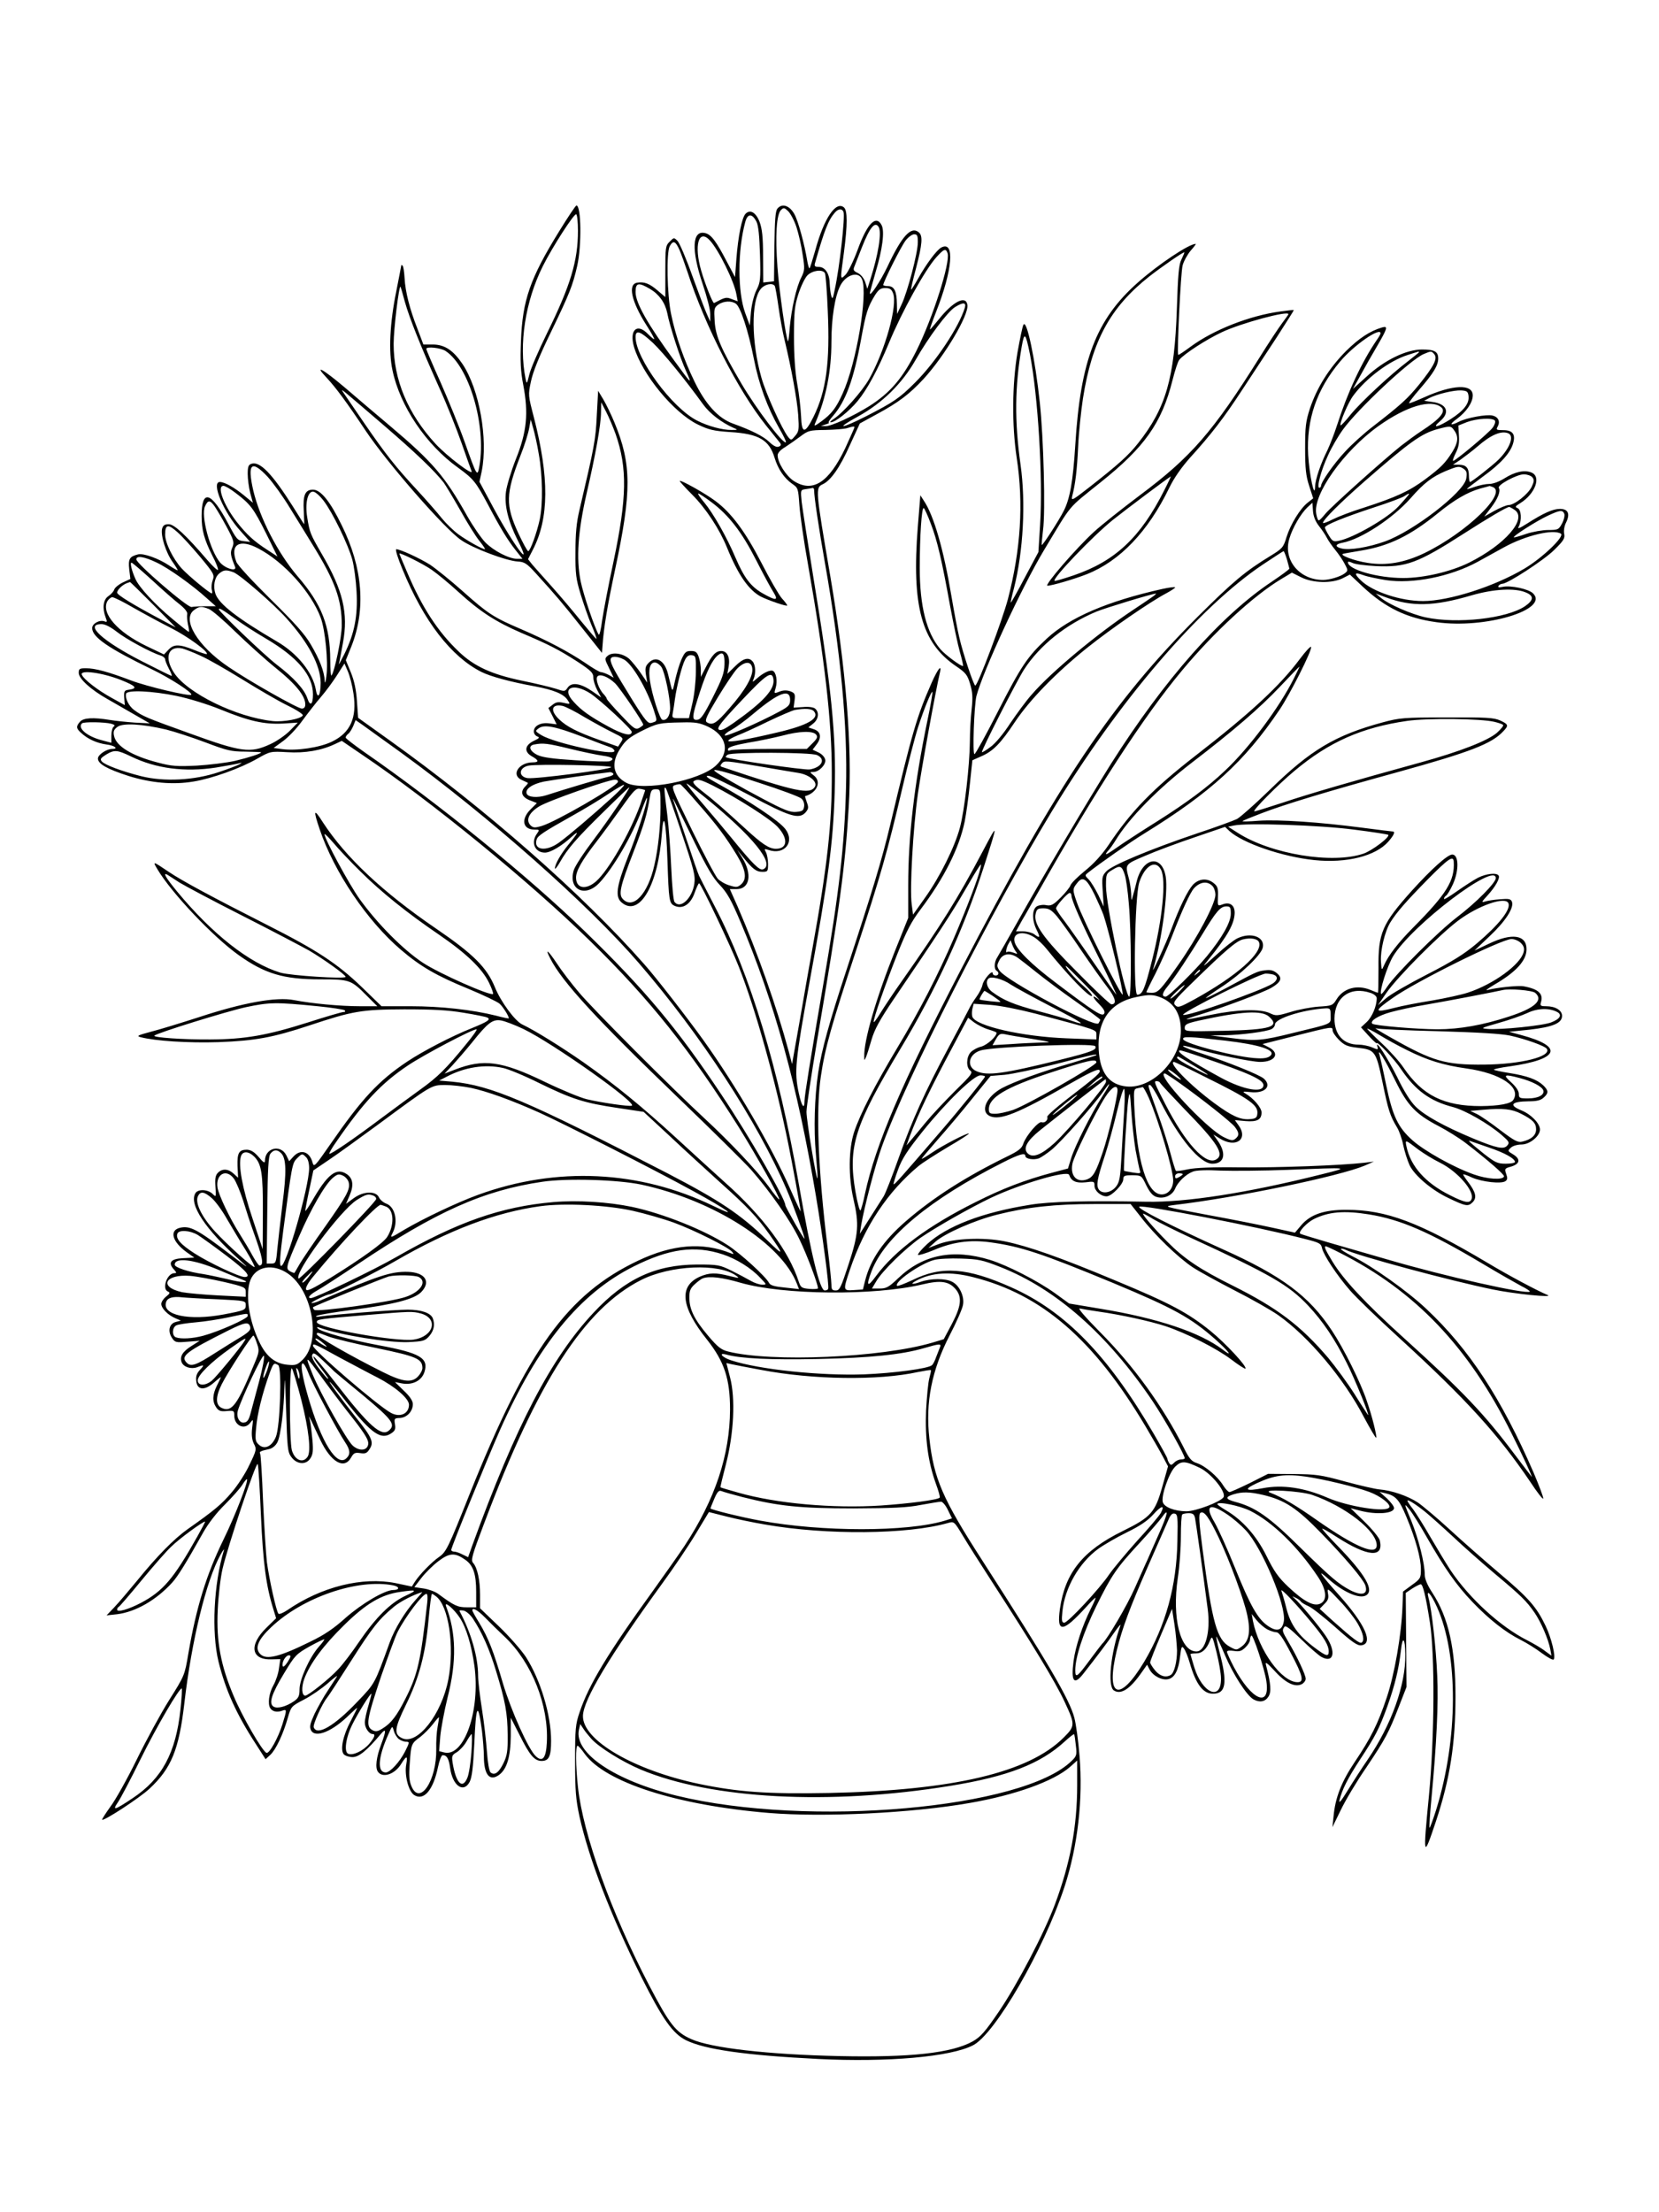 <?xml version="1.0" standalone="no"?>
<!DOCTYPE svg PUBLIC "-//W3C//DTD SVG 20010904//EN"
 "http://www.w3.org/TR/2001/REC-SVG-20010904/DTD/svg10.dtd">
<svg version="1.0" xmlns="http://www.w3.org/2000/svg"
 width="864pt" height="1152pt" viewBox="0 0 864 1152"
 preserveAspectRatio="xMidYMid meet">

<g transform="translate(0,1152) scale(0.1,-0.1)"
fill="#000000" stroke="none">
<path d="M2913 10317 c-152 -246 -192 -359 -200 -575 -4 -102 -2 -154 12 -226
28 -148 19 -244 -38 -386 -25 -63 -48 -140 -52 -171 -9 -70 11 -152 60 -250
85 -167 -16 -35 -121 159 l-77 143 12 56 c33 168 -12 424 -100 557 -48 71 -92
101 -153 102 l-51 0 -31 82 c-40 102 -63 191 -67 264 -2 32 -6 61 -10 64 -4 4
-7 5 -7 3 0 -3 -12 -63 -26 -135 -34 -166 -41 -315 -20 -412 39 -187 175 -388
341 -507 80 -58 93 -74 155 -190 65 -124 104 -188 147 -242 l34 -43 -28 0
c-42 0 -123 42 -166 86 -21 22 -64 84 -95 139 -115 205 -179 280 -402 468 -63
53 -168 142 -233 198 -117 99 -165 125 -95 51 45 -48 104 -127 203 -276 114
-170 411 -510 496 -568 61 -43 234 -108 295 -112 35 -2 47 -9 95 -62 108 -119
136 -152 239 -282 l105 -132 3 38 c6 93 25 206 66 399 86 404 86 545 -4 763
-17 41 -43 95 -58 120 l-27 45 -7 -130 c-6 -126 -12 -157 -90 -490 -16 -67
-21 -123 -21 -220 -1 -114 3 -141 27 -220 15 -49 40 -121 56 -159 17 -39 28
-71 26 -73 -1 -2 -36 39 -77 89 -41 51 -110 133 -154 182 -44 49 -90 101 -103
116 l-22 28 25 49 c85 164 86 377 5 691 -29 112 -30 115 -15 185 10 49 43 132
104 257 98 203 113 241 137 345 24 106 21 315 -4 315 -4 0 -44 -60 -89 -133z
m97 2 c0 -157 -38 -284 -161 -534 -43 -88 -85 -184 -92 -214 -13 -53 -14 -53
-20 -23 -36 180 -1 404 90 586 51 102 164 277 174 270 5 -3 9 -41 9 -85z
m-902 -369 c25 -89 84 -236 180 -450 39 -85 90 -214 115 -285 25 -72 49 -138
53 -149 11 -27 -128 78 -188 143 -144 157 -218 333 -218 520 0 76 28 308 36
298 1 -1 11 -36 22 -77z m213 -258 c122 -81 212 -385 176 -597 -11 -61 -12
-60 -78 126 -28 79 -85 218 -125 309 -41 91 -74 169 -74 173 0 14 76 6 101
-11z m-315 -393 c160 -138 256 -230 304 -291 11 -15 50 -80 87 -145 36 -65 81
-137 100 -160 19 -24 32 -43 28 -43 -13 0 -93 45 -137 77 -26 19 -65 57 -87
84 -22 28 -79 93 -126 144 -116 125 -166 189 -277 350 -51 75 -100 146 -108
158 -14 20 -12 20 16 -3 17 -14 107 -91 200 -171z m1200 -39 c62 -178 59 -332
-11 -665 -26 -121 -52 -258 -59 -305 -6 -47 -14 -80 -18 -75 -21 34 -80 209
-94 278 -24 118 -14 261 31 457 46 199 75 359 75 424 l1 51 26 -50 c14 -27 36
-79 49 -115z m-400 -105 c20 -111 22 -260 5 -340 -16 -73 -50 -165 -60 -165
-5 0 -27 41 -51 92 -68 147 -67 206 10 404 22 55 42 120 46 145 l8 44 13 -45
c7 -25 21 -85 29 -135z"/>
<path d="M4049 10434 c-11 -13 -14 -59 -16 -198 l-2 -181 -28 -3 -28 -3 -1
135 c0 102 -5 145 -18 180 -19 50 -49 67 -73 43 -19 -19 -39 -117 -48 -236
l-7 -94 -42 79 c-55 106 -82 143 -113 150 -69 18 -74 -87 -13 -267 22 -65 40
-135 39 -156 l0 -38 -18 40 c-10 22 -44 112 -76 200 -31 88 -66 169 -76 180
-19 19 -19 19 -41 -3 -22 -21 -23 -31 -23 -156 l0 -133 -40 34 c-42 36 -69 47
-106 41 -51 -7 -31 -98 48 -222 24 -37 42 -70 40 -72 -2 -2 -16 10 -32 26 -57
60 -99 22 -73 -67 42 -142 205 -341 331 -403 58 -28 82 -34 170 -40 149 -9
203 -41 231 -134 18 -59 50 -106 91 -135 31 -21 32 -24 38 -109 3 -48 23 -190
46 -317 86 -489 123 -809 123 -1080 1 -266 -23 -484 -102 -920 -11 -60 -39
-219 -62 -353 l-43 -243 -18 68 c-63 233 -162 513 -265 751 l-41 92 35 0 c69
0 83 78 29 164 l-26 41 28 -35 c52 -65 71 -80 103 -80 28 0 30 2 30 41 0 22
-5 49 -11 61 -10 18 -9 19 13 12 84 -29 140 42 87 110 -34 43 -177 139 -359
240 -49 27 -59 36 -41 36 14 0 110 -46 214 -101 209 -112 258 -127 292 -90 16
19 17 26 7 53 -6 18 -11 32 -9 32 63 18 87 76 45 108 -22 17 -22 18 -2 18 29
0 66 38 62 63 -2 13 -16 29 -34 38 l-32 15 19 25 c29 37 25 68 -11 81 l-30 10
25 20 c28 22 33 59 10 78 -8 7 -35 11 -63 8 l-49 -3 5 37 c4 33 2 39 -22 48
-17 6 -35 6 -52 0 -34 -13 -34 -14 -24 19 10 35 2 81 -16 88 -15 5 -50 -11
-83 -41 -23 -20 -24 -20 -16 -1 12 29 10 72 -5 90 -21 25 -50 17 -92 -25 l-40
-39 7 39 c8 48 -8 80 -39 80 -28 0 -48 -21 -81 -86 l-25 -49 0 36 c0 20 -5 50
-11 68 -9 25 -16 31 -41 31 -25 0 -32 -6 -49 -44 -11 -25 -25 -73 -33 -108
-12 -58 -14 -61 -21 -33 -4 17 -11 46 -16 65 -17 70 -62 97 -100 59 -18 -18
-20 -28 -15 -63 l7 -41 -34 50 c-19 28 -46 60 -59 73 -32 29 -86 38 -112 18
-18 -15 -18 -17 6 -65 l24 -50 -27 15 c-16 8 -34 14 -40 14 -7 0 -44 22 -83
49 -85 57 -194 115 -333 175 -143 61 -173 81 -303 197 -63 56 -140 118 -170
138 -54 34 -154 80 -176 81 -7 0 8 -47 33 -107 110 -268 253 -453 410 -532 48
-24 151 -52 278 -75 100 -19 152 -40 172 -73 14 -21 13 -21 -22 -13 -27 6 -40
4 -57 -10 l-22 -17 22 -43 21 -42 -39 5 c-44 6 -80 -13 -80 -42 0 -11 8 -22
18 -26 14 -5 11 -10 -18 -23 -47 -23 -52 -56 -11 -80 38 -21 39 -32 6 -32 -74
0 -116 -67 -57 -92 15 -7 29 -13 31 -15 2 -1 -4 -9 -13 -18 -28 -28 -20 -55
22 -72 l38 -15 -33 -33 c-51 -51 -41 -105 20 -105 27 0 28 -1 13 -22 -33 -46
-10 -98 42 -98 29 0 87 34 141 84 40 36 32 19 -20 -44 -39 -48 -69 -101 -69
-122 0 -7 12 7 26 32 40 71 88 126 228 263 71 70 131 127 133 127 8 0 -108
-170 -187 -275 -50 -66 -96 -136 -102 -157 -30 -101 59 -145 134 -65 72 77
171 247 218 373 16 44 29 74 30 68 1 -26 -52 -189 -101 -310 -59 -150 -67
-206 -30 -235 92 -75 189 93 208 361 9 125 22 64 29 -140 7 -210 9 -224 37
-237 42 -19 83 7 104 66 10 28 20 51 24 51 9 0 164 -325 207 -435 87 -221 189
-586 257 -920 19 -91 65 -344 65 -353 0 -4 -24 47 -53 113 -98 223 -283 540
-455 780 -85 118 -247 327 -307 394 -322 366 -827 809 -1325 1165 l-165 118
-6 86 c-4 60 -14 107 -32 151 l-26 63 29 72 c76 192 60 408 -50 630 -61 126
-110 186 -150 186 -41 0 -53 -28 -48 -111 2 -38 3 -69 2 -69 -1 0 -27 42 -59
93 -107 169 -171 236 -215 222 -16 -5 -20 -15 -20 -53 0 -26 6 -71 13 -99 l14
-51 -46 38 c-50 41 -101 70 -126 70 -47 0 20 -160 109 -257 l49 -55 -34 4
c-32 3 -37 9 -81 92 -89 167 -138 181 -138 39 0 -73 13 -121 56 -207 20 -37
32 -71 29 -74 -3 -3 -27 19 -53 49 -115 134 -175 189 -203 189 -22 0 -30 -6
-35 -24 -8 -35 20 -125 56 -174 16 -23 28 -42 25 -42 -3 0 -23 11 -44 25 -55
37 -134 65 -162 58 -44 -11 -52 -23 -46 -78 l6 -50 -39 -18 c-21 -10 -42 -27
-45 -37 -3 -10 -17 -25 -30 -34 -28 -18 -33 -63 -15 -111 9 -23 8 -26 -5 -21
-26 10 -65 -11 -65 -35 0 -47 85 -105 310 -214 96 -46 215 -123 206 -133 -10
-9 -231 43 -315 75 -116 44 -185 63 -233 63 -34 0 -38 -3 -38 -24 0 -30 62
-87 149 -136 34 -19 97 -56 141 -81 l80 -46 -78 4 c-42 3 -101 9 -131 14 -86
14 -136 11 -154 -9 -22 -25 -21 -35 6 -59 33 -31 81 -53 132 -60 42 -5 64 -23
30 -23 -30 0 -75 -30 -75 -50 0 -28 48 -55 160 -91 116 -36 230 -47 337 -29
94 15 244 68 334 120 66 37 67 38 155 33 92 -6 179 9 250 43 l34 16 107 -73
c358 -241 874 -663 1186 -969 312 -305 524 -571 777 -974 93 -150 214 -365
208 -372 -2 -2 -28 29 -56 69 -58 79 -199 229 -332 352 -168 155 -584 572
-654 656 -40 47 -92 115 -116 152 -46 69 -64 83 -34 25 62 -122 245 -320 661
-720 181 -174 354 -345 385 -380 102 -117 208 -269 253 -365 38 -79 95 -230
95 -252 0 -3 -20 -5 -45 -3 -41 4 -45 7 -56 40 -51 157 -187 340 -384 515 -49
44 -162 147 -250 228 -184 169 -322 281 -485 396 -116 81 -256 168 -320 198
-38 18 -112 118 -143 195 -42 102 -112 172 -307 305 -278 190 -470 371 -588
552 -48 76 -52 67 -17 -36 75 -222 247 -477 423 -627 102 -87 184 -135 353
-204 77 -32 150 -67 161 -77 17 -15 48 -64 48 -76 0 -2 -30 4 -67 14 -124 31
-288 49 -444 49 l-152 0 -102 99 c-130 125 -236 194 -499 327 -276 140 -438
227 -506 273 -86 58 -86 58 -60 14 74 -124 289 -351 422 -446 137 -98 235
-127 426 -127 153 0 160 -2 242 -85 l55 -55 -90 0 c-103 0 -251 14 -344 32
-91 18 -264 -13 -492 -88 -96 -31 -210 -66 -254 -77 -67 -18 -76 -22 -53 -28
76 -20 249 -31 405 -26 191 7 284 24 474 87 226 75 270 83 494 84 151 0 227
-4 310 -18 61 -10 116 -21 123 -25 19 -10 3 -21 -83 -56 -105 -42 -251 -118
-334 -173 -151 -101 -237 -194 -401 -431 -79 -114 -85 -121 -92 -96 -15 59
-63 74 -101 31 l-21 -23 -15 31 c-30 59 -111 38 -111 -28 0 -15 -7 -12 -33 19
-23 27 -41 37 -61 38 -42 0 -51 -17 -49 -85 l3 -61 -23 21 c-28 26 -59 28 -82
5 -13 -13 -16 -30 -13 -73 4 -54 3 -55 -14 -38 -25 25 -76 27 -90 5 -36 -57
51 -189 232 -350 53 -48 45 -43 -45 26 -179 137 -216 156 -269 143 -55 -14
-39 -72 35 -126 l41 -29 -59 -3 c-64 -3 -80 -23 -47 -59 14 -16 15 -19 2 -19
-38 0 -67 -83 -33 -96 12 -5 10 -10 -10 -26 -14 -11 -25 -28 -25 -38 0 -23 34
-58 74 -75 l28 -12 -26 -7 c-34 -8 -44 -47 -21 -82 16 -25 21 -26 81 -21 l64
5 -44 -28 c-46 -29 -61 -55 -50 -84 10 -25 49 -37 80 -26 38 15 40 13 15 -14
-16 -17 -22 -33 -19 -57 4 -48 43 -52 92 -9 20 18 36 30 36 28 0 -2 -9 -21
-20 -43 -24 -48 -25 -83 -4 -114 13 -19 24 -22 55 -19 37 3 39 2 39 -24 0 -53
55 -77 84 -36 15 20 15 19 9 -29 -4 -35 -1 -60 9 -81 15 -28 14 -34 -22 -108
-20 -44 -62 -109 -93 -145 -53 -63 -92 -95 -231 -193 -69 -49 -159 -140 -261
-266 -43 -52 -96 -115 -119 -139 l-41 -43 55 6 c96 12 203 73 286 164 30 33
71 99 163 263 26 46 70 103 113 145 38 38 78 83 90 102 11 18 22 31 24 29 9
-9 -61 -189 -121 -312 -90 -184 -142 -352 -184 -595 -19 -114 -20 -116 -100
-243 -44 -70 -120 -210 -169 -310 -49 -100 -111 -211 -137 -245 -25 -35 -45
-66 -43 -68 9 -8 193 112 246 161 114 106 154 203 182 445 38 328 114 640 189
775 12 22 20 32 17 22 -53 -175 -65 -427 -28 -580 37 -149 92 -272 195 -430
l50 -78 25 23 c29 27 67 108 91 193 17 59 18 60 85 95 37 19 93 58 124 85 31
28 52 43 47 35 -5 -8 -27 -41 -48 -74 -22 -32 -52 -87 -69 -121 -24 -53 -27
-67 -18 -86 23 -42 113 -5 202 84 21 20 38 35 38 33 0 -2 -15 -33 -34 -69 -40
-75 -55 -149 -36 -172 7 -8 28 -15 46 -15 33 0 75 34 147 120 29 34 29 19 2
-54 -25 -66 -32 -121 -17 -142 24 -35 88 -14 121 40 28 45 35 45 27 0 -11 -55
11 -141 40 -161 51 -33 100 24 125 145 7 34 18 62 24 62 22 0 32 -17 39 -65
12 -94 70 -135 102 -74 12 25 18 74 24 196 9 209 19 226 40 70 5 -43 10 -103
10 -132 0 -97 30 -134 80 -97 40 30 59 94 60 202 l0 95 46 -90 c53 -107 78
-135 115 -135 38 0 49 24 49 105 0 135 -55 317 -131 436 -23 35 -86 107 -140
159 l-99 95 0 70 c0 77 -14 141 -36 166 -13 14 -6 39 57 205 278 740 523 1119
817 1268 153 78 408 89 497 22 18 -13 14 -13 -35 -1 -73 19 -107 18 -157 -4
-109 -50 -96 -158 39 -327 90 -114 120 -204 120 -364 -1 -237 -77 -467 -237
-710 -27 -41 -102 -147 -165 -235 -233 -322 -333 -487 -381 -630 -22 -64 -24
-87 -24 -255 0 -157 4 -201 23 -290 50 -223 162 -512 322 -835 110 -219 164
-296 234 -330 99 -48 310 -78 688 -97 361 -18 688 11 805 71 115 58 369 498
477 826 69 211 97 458 78 682 -6 76 -18 165 -27 198 -25 96 -136 285 -480 820
-206 320 -252 425 -275 635 -21 187 12 354 106 537 35 67 66 138 69 157 9 44
-18 102 -56 121 -35 19 -112 18 -164 0 -44 -16 -58 -13 -25 5 81 44 178 50
299 19 357 -90 628 -325 897 -777 35 -59 76 -130 90 -157 l27 -51 -29 -103
c-38 -137 -59 -161 -207 -234 -208 -102 -300 -217 -327 -405 -18 -128 14 -125
138 11 23 26 45 47 47 47 3 0 -8 -26 -24 -57 -44 -89 -79 -193 -90 -273 -14
-106 2 -128 50 -67 67 85 129 167 163 217 21 30 35 46 31 35 -51 -143 -68
-316 -34 -338 36 -23 82 6 139 86 l34 48 13 -25 c18 -34 66 -58 98 -50 33 8
53 47 61 120 6 50 9 55 20 39 8 -10 21 -43 30 -74 32 -111 69 -161 121 -161
68 0 77 56 33 221 -10 40 -17 75 -16 77 2 1 22 -42 45 -96 43 -102 115 -213
150 -232 32 -17 60 -12 77 15 16 25 13 65 -13 165 -5 19 5 12 46 -32 57 -63
106 -86 141 -68 11 6 20 18 20 28 0 20 -45 116 -89 190 -34 58 -35 61 -22 80
6 10 29 -8 88 -65 44 -43 91 -84 106 -92 64 -34 77 28 22 109 -34 51 -135 172
-165 198 -13 11 -12 11 7 2 12 -5 25 -15 28 -20 4 -6 21 -16 39 -24 18 -7 81
-57 141 -110 86 -77 114 -96 134 -94 66 8 21 109 -114 260 -99 111 -122 144
-57 86 76 -68 161 -106 196 -86 45 25 -3 109 -148 258 -40 41 -76 81 -80 88
-4 7 30 -12 76 -42 160 -103 246 -111 224 -18 -4 15 -39 58 -80 98 l-72 70 50
-13 c85 -22 176 -15 176 14 0 9 -17 31 -37 50 l-38 34 30 -7 c54 -13 72 -33
109 -122 48 -115 76 -216 76 -274 0 -45 -2 -50 -47 -82 l-46 -34 -3 -78 c-5
-144 -41 -352 -82 -474 -47 -140 -83 -211 -167 -336 -69 -103 -101 -185 -110
-283 l-6 -56 44 90 c24 50 83 149 132 220 100 149 118 183 171 320 l39 100 -2
245 -2 245 34 23 c19 12 39 22 44 22 11 0 26 -59 48 -200 26 -168 24 -596 -5
-899 -32 -327 -30 -334 36 -136 73 220 102 403 102 651 0 248 -36 410 -120
539 -26 39 -40 73 -40 94 0 60 -32 186 -70 281 -39 94 -39 95 -11 61 16 -19
57 -85 91 -145 94 -164 154 -250 238 -338 86 -90 172 -158 252 -198 30 -15 80
-46 110 -69 30 -22 57 -37 61 -33 13 12 -11 112 -42 176 -47 98 -88 145 -240
273 -79 67 -196 170 -259 228 -63 58 -138 121 -165 140 -53 35 -138 64 -202
69 -21 2 -101 20 -178 41 -127 35 -152 38 -271 39 l-130 1 -95 -48 c-53 -26
-101 -47 -106 -47 -6 0 -21 16 -33 35 -28 46 -94 102 -137 116 -28 9 -40 23
-69 82 -108 214 -261 425 -435 600 -82 83 -119 127 -105 123 13 -3 56 -10 97
-16 120 -17 269 -50 349 -76 110 -37 265 -115 343 -174 38 -29 71 -50 73 -47
10 10 -103 132 -182 196 -118 95 -207 143 -496 263 -291 122 -455 179 -577
204 -110 22 -263 15 -341 -14 l-55 -21 38 34 c50 43 201 110 321 140 155 39
300 55 505 55 l189 0 53 -67 c72 -94 195 -212 270 -262 35 -23 134 -77 219
-121 85 -43 187 -101 226 -128 160 -113 344 -332 449 -535 32 -59 59 -106 62
-104 5 6 -21 112 -49 192 -32 96 -120 273 -181 365 -119 181 -260 286 -570
425 -263 119 -445 211 -434 221 13 13 617 -104 864 -168 74 -19 83 -23 88 -48
8 -36 78 -142 146 -220 30 -35 146 -147 259 -250 346 -317 513 -500 681 -749
34 -52 64 -90 66 -85 2 6 -21 66 -50 135 -168 387 -335 643 -559 853 -96 91
-280 222 -387 275 -34 18 -61 35 -58 37 3 3 14 1 24 -4 57 -30 552 -163 768
-207 110 -23 320 -44 285 -29 -57 24 -205 103 -310 166 -360 214 -530 278
-739 278 -115 0 -186 -24 -234 -80 l-33 -39 -114 25 c-63 14 -218 45 -345 68
-227 43 -229 43 -170 51 325 38 861 150 992 205 l48 21 -50 -6 c-120 -14 -447
-26 -645 -24 -142 2 -235 -2 -273 -10 -32 -7 -61 -11 -63 -8 -3 2 -16 44 -29
93 -13 49 -42 141 -65 204 -55 155 -54 150 -41 150 6 0 29 -37 52 -82 100
-198 208 -328 273 -328 61 0 74 50 31 115 l-26 37 34 -21 c83 -51 149 -4 98
68 l-20 28 55 -5 c61 -5 84 7 84 45 0 25 -44 76 -85 99 -16 10 -12 11 26 7 76
-9 115 30 71 70 -22 20 -192 88 -324 131 -110 35 -135 56 -30 25 96 -29 290
-69 335 -69 78 0 105 45 45 76 l-33 17 170 43 c195 49 195 49 195 28 0 -9 15
-31 33 -49 28 -28 44 -35 96 -41 92 -10 97 -17 131 -180 30 -146 39 -174 75
-234 12 -19 27 -62 33 -94 7 -33 22 -80 33 -104 26 -54 116 -130 201 -170 91
-44 104 -46 127 -23 24 24 17 53 -25 108 -13 17 -24 34 -24 37 0 3 21 -4 46
-16 53 -23 152 -34 174 -19 11 8 12 16 4 38 -9 26 -8 29 26 38 46 14 50 39 11
63 -30 18 -30 19 -13 35 10 10 35 17 56 17 43 0 96 44 96 78 0 31 -45 78 -95
99 -70 28 -55 47 36 48 42 0 63 5 78 19 27 24 26 37 -2 64 -33 31 -83 49 -175
64 -45 7 -82 15 -82 18 0 3 37 11 83 17 259 37 283 103 59 163 l-63 17 107 11
c122 14 169 34 169 72 0 29 -35 50 -83 50 -29 0 -32 3 -27 20 14 45 -13 70
-91 84 -29 5 -143 -7 -189 -20 -11 -3 5 9 35 27 116 67 170 127 170 186 0 75
-76 86 -195 29 l-76 -36 80 76 c81 76 127 147 115 178 -6 15 -16 17 -63 13
-31 -2 -66 -8 -78 -12 -19 -6 -17 -1 13 31 42 46 67 91 59 104 -10 17 -64 11
-108 -11 -23 -12 -72 -44 -109 -70 -38 -27 -68 -45 -68 -40 0 6 5 13 11 17 6
3 22 30 35 58 33 72 32 156 -3 156 -24 0 -108 -75 -210 -188 -155 -173 -176
-220 -174 -404 0 -71 -1 -128 -3 -128 -2 0 -20 7 -39 15 -70 29 -141 9 -177
-50 -19 -31 -24 -33 -93 -37 -39 -3 -105 -15 -146 -28 -70 -21 -77 -21 -108
-6 -49 23 -168 20 -308 -9 -154 -32 -162 -31 -45 5 118 36 319 112 361 136 51
30 59 51 29 76 -18 15 -34 19 -62 15 -41 -5 -46 -8 -200 -91 -60 -32 -108 -56
-108 -53 0 2 36 28 81 57 100 65 205 165 215 204 14 56 -59 84 -131 50 -18 -8
-68 -47 -111 -87 -75 -68 -77 -69 -39 -22 100 123 134 186 135 242 0 40 -26
58 -64 43 -25 -9 -25 -9 -23 41 2 43 -2 54 -22 70 -34 28 -77 24 -108 -8 -28
-31 -69 -114 -113 -232 -27 -73 -107 -247 -94 -206 44 146 78 397 65 479 -19
118 -119 103 -151 -23 -6 -25 -15 -59 -20 -76 -8 -29 -8 -29 -9 10 -1 22 -6
58 -12 80 -20 76 -22 73 86 119 55 24 171 67 257 96 l158 54 22 -21 c70 -64
277 -135 444 -152 167 -17 318 21 384 96 29 33 38 53 23 53 -5 0 -77 9 -161
20 -221 29 -433 43 -537 36 -49 -4 -87 -5 -84 -2 2 3 47 21 99 41 119 46 344
114 712 215 376 104 487 147 547 212 29 30 27 36 -16 56 -33 15 -73 17 -278
16 -225 0 -246 -2 -335 -26 -247 -67 -374 -143 -585 -349 -77 -75 -155 -144
-173 -154 -19 -9 -111 -43 -205 -74 -249 -84 -447 -167 -476 -199 -22 -24 -23
-32 -18 -105 l5 -78 -28 60 c-16 32 -38 69 -50 81 -21 21 -21 22 -3 36 62 49
221 160 293 204 345 213 523 376 703 643 55 81 171 311 165 328 -2 6 -28 -22
-58 -62 -105 -141 -256 -281 -545 -505 -221 -172 -333 -286 -453 -466 -34 -50
-77 -97 -122 -133 -38 -31 -72 -65 -75 -75 -3 -10 -26 -39 -51 -64 -38 -38
-50 -44 -74 -40 -15 4 -37 1 -49 -5 -27 -15 -28 -72 -2 -124 20 -40 17 -45
-13 -22 -11 8 -37 15 -58 15 l-37 0 32 58 c19 31 57 100 87 152 292 518 547
911 748 1151 163 196 371 388 515 474 l55 33 48 -24 c61 -31 161 -33 217 -5
l37 19 67 -63 c118 -110 229 -164 384 -185 253 -36 589 65 503 150 -23 23
-117 43 -158 34 -20 -4 -26 -3 -22 5 4 6 13 11 20 11 27 0 215 122 269 175 51
50 58 62 53 86 -3 16 1 41 10 58 22 45 11 71 -32 71 -37 0 -86 -22 -172 -77
-41 -26 -51 -29 -42 -14 16 32 13 88 -7 95 -14 6 -12 10 13 25 80 49 113 141
58 161 -36 14 -85 3 -139 -31 -27 -17 -59 -29 -79 -29 -18 0 -52 -7 -75 -15
-22 -8 -41 -13 -41 -11 0 2 38 31 84 65 91 66 142 122 156 172 14 47 -2 69
-51 69 -36 0 -39 2 -29 19 14 26 3 50 -27 57 -29 8 -137 -12 -175 -32 -47 -24
-53 -15 -9 16 48 36 81 84 81 121 0 61 -104 57 -253 -10 -38 -17 -73 -31 -78
-31 -5 0 19 33 55 74 71 82 96 123 96 159 0 36 -19 47 -84 47 -82 0 -196 -55
-290 -142 l-70 -63 39 70 c21 39 60 107 87 153 54 93 58 106 26 97 -64 -19
-120 -56 -189 -124 -87 -88 -150 -188 -187 -298 -22 -68 -25 -95 -25 -208 0
-105 4 -143 21 -195 l21 -65 -28 -22 c-40 -31 -90 -113 -111 -180 -16 -54 -22
-60 -84 -98 -131 -80 -194 -133 -377 -315 -445 -444 -727 -864 -1234 -1838
-311 -598 -444 -910 -500 -1167 -9 -44 -20 -84 -24 -88 -4 -4 -16 40 -26 98
-40 234 -5 344 236 746 183 304 328 621 429 934 80 248 80 247 -3 90 -127
-241 -218 -386 -419 -672 -44 -62 -95 -139 -114 -170 -19 -31 -34 -51 -34 -44
0 22 58 187 122 350 49 123 73 170 122 235 123 163 202 321 230 458 8 40 20
128 27 196 l13 123 45 20 c63 27 102 67 177 180 78 116 212 254 375 385 125
100 327 239 412 284 26 14 47 28 47 31 0 4 -30 0 -67 -8 -287 -64 -483 -149
-601 -258 -100 -93 -133 -141 -257 -384 -60 -118 -114 -216 -120 -218 -11 -3
-2 252 10 302 34 130 235 565 352 760 150 249 118 211 293 352 231 184 320
310 376 532 13 52 29 101 36 108 26 31 140 105 221 143 99 47 347 114 347 94
0 -2 -15 -23 -33 -47 -18 -24 -71 -104 -117 -178 -243 -388 -357 -519 -625
-719 -93 -70 -200 -155 -237 -189 -95 -87 -262 -281 -243 -281 23 0 142 35
205 60 172 68 319 222 429 449 25 52 63 106 109 158 110 121 176 207 270 351
48 73 129 196 180 274 50 78 91 142 90 143 -2 2 -34 -2 -71 -7 -160 -22 -346
-95 -466 -183 -35 -26 -64 -45 -65 -43 -7 12 13 431 23 466 6 23 26 58 42 77
17 19 29 35 26 35 -35 0 -195 -107 -301 -201 -217 -192 -299 -405 -326 -846
-12 -191 -28 -280 -60 -343 -25 -50 -111 -183 -115 -178 -1 2 2 37 7 78 13 95
3 480 -17 665 -24 225 -68 435 -85 404 -5 -8 -18 -72 -31 -144 -28 -166 -30
-378 -4 -550 36 -236 21 -478 -46 -735 -29 -110 -157 -450 -170 -450 -8 0 -65
170 -83 250 -9 36 -27 133 -41 215 -41 245 -92 421 -144 498 l-18 28 -13 -162
c-33 -415 19 -606 199 -728 50 -34 59 -45 73 -92 13 -44 15 -69 8 -134 -5 -44
-9 -119 -9 -166 -1 -123 -28 -361 -52 -449 -27 -101 -104 -256 -181 -364 l-63
-89 -7 54 c-11 77 7 397 32 574 17 122 93 541 115 633 11 46 -11 19 -43 -53
-78 -178 -100 -252 -217 -745 -42 -176 -93 -345 -223 -740 -95 -288 -133 -427
-151 -546 -19 -126 -24 -295 -12 -423 6 -68 10 -125 8 -127 -6 -7 -57 302 -57
346 0 25 25 191 55 370 118 694 146 900 165 1219 19 311 -14 716 -96 1201 -77
450 -78 460 -40 478 42 19 90 87 142 204 l52 113 86 47 c115 62 173 106 246
185 110 120 236 332 228 385 -7 52 -74 19 -148 -74 -25 -31 -46 -55 -47 -54
-2 1 13 43 32 92 86 218 99 373 27 335 -24 -13 -78 -85 -122 -164 -18 -32 -34
-57 -35 -55 -2 2 10 53 26 113 32 124 36 167 14 185 -40 34 -88 -18 -164 -180
-36 -75 -91 -158 -91 -137 0 4 14 54 30 110 36 119 48 214 31 245 -29 55 -75
8 -125 -130 -21 -57 -49 -114 -62 -128 -29 -29 -29 -31 -9 115 19 146 19 219
0 235 -42 35 -104 -57 -149 -223 -14 -49 -27 -91 -30 -94 -2 -3 -7 12 -11 33
-15 92 -48 213 -68 249 -25 45 -64 58 -88 29z m99 -97 c11 -34 26 -98 32 -142
12 -75 11 -83 -7 -120 -26 -50 -51 -163 -60 -260 -3 -42 -7 -74 -9 -72 -10 10
-46 261 -55 386 -12 163 -5 274 18 297 14 14 18 13 38 -6 12 -12 32 -49 43
-83z m245 79 c9 -24 -20 -287 -46 -406 -9 -46 -12 -51 -18 -30 -4 14 -7 43 -8
65 -1 51 -24 85 -57 85 -19 0 -24 4 -20 18 50 176 70 226 104 265 18 21 38 22
45 3z m-453 -51 c10 -21 15 -74 18 -171 4 -130 2 -144 -18 -184 -13 -26 -25
-73 -29 -114 l-6 -71 -24 65 c-40 110 -40 325 0 473 12 46 36 47 59 2z m636
-27 c17 -27 -2 -145 -43 -272 l-16 -50 -11 35 c-7 20 -22 39 -38 47 -23 11
-26 16 -18 35 5 12 23 58 40 102 40 101 67 134 86 103z m204 -80 c0 -55 -53
-256 -84 -322 l-24 -51 -1 53 c-1 66 -14 92 -46 92 -14 0 -25 3 -25 6 0 16 93
201 116 231 14 18 34 33 45 33 16 0 19 -7 19 -42z m-1083 10 c46 -50 126 -212
138 -280 l7 -37 -30 11 c-30 12 -34 11 -93 -20 -7 -3 -47 99 -67 168 -39 133
-13 221 45 158z m-158 -50 c10 -24 28 -74 41 -113 93 -286 265 -620 409 -800
35 -44 69 -86 74 -92 6 -9 4 -15 -8 -19 -11 -4 -27 4 -48 24 -31 30 -92 61
-192 97 -75 28 -141 100 -198 218 -55 113 -99 238 -122 352 -21 100 -25 320
-7 353 18 32 30 27 51 -20z m1396 -17 c15 -48 -77 -336 -161 -505 -72 -145
-137 -221 -247 -291 -85 -53 -198 -105 -227 -104 l-25 1 25 8 c14 4 21 8 16 9
-4 1 6 17 23 36 65 75 107 188 146 401 25 137 34 164 72 227 19 29 29 37 53
37 24 0 33 -6 41 -27 25 -62 -41 -297 -124 -446 -37 -65 -136 -177 -187 -210
-14 -9 -20 -16 -14 -16 22 -2 96 57 140 110 51 62 105 162 164 304 67 162 188
381 247 446 40 44 49 47 58 20z m1218 -32 c-14 -27 -18 -78 -24 -259 -12 -359
-57 -515 -201 -697 -51 -65 -105 -113 -257 -232 -86 -67 -93 -71 -87 -45 17
65 25 136 31 259 3 72 15 184 25 250 47 300 142 474 345 635 64 50 178 129
183 126 1 -2 -6 -18 -15 -37z m-1857 -71 c4 -6 11 -95 15 -197 12 -268 -8
-417 -74 -551 -45 -91 -62 -90 -65 2 -2 40 -10 116 -20 168 -11 62 -17 147
-17 245 0 128 3 161 23 224 13 40 34 84 47 97 26 26 78 33 91 12z m194 -34
c30 -79 -30 -435 -101 -592 -34 -76 -57 -106 -111 -146 -34 -25 -40 -27 -33
-11 57 131 85 273 85 425 0 122 18 237 46 292 30 59 97 78 114 32z m-1104 -49
c47 -28 78 -72 89 -125 12 -65 67 -235 97 -300 34 -76 32 -75 -59 50 -141 193
-203 303 -203 359 0 49 15 52 76 16z m649 16 c3 -5 12 -56 20 -113 8 -57 22
-132 31 -168 36 -150 65 -310 71 -390 5 -77 4 -87 -16 -110 -20 -24 -21 -24
-36 -6 -34 44 -117 228 -140 311 -52 183 -54 396 -4 459 20 26 62 35 74 17z
m-202 -93 c24 -18 64 -140 93 -286 26 -134 71 -255 132 -362 22 -38 38 -71 35
-73 -13 -13 -155 175 -232 306 -106 181 -134 246 -139 323 -4 66 -3 72 19 88
28 19 69 21 92 4z m1192 -20 c-30 -100 -153 -285 -260 -391 -80 -80 -109 -100
-253 -174 -134 -68 -166 -69 -42 -1 126 70 227 169 298 293 67 118 167 252
206 276 42 26 59 25 51 -3z m-1623 -185 c55 -53 166 -189 260 -319 34 -47 95
-94 158 -122 24 -10 24 -11 -10 -11 -46 -1 -124 20 -180 49 -131 67 -320 324
-320 435 0 40 26 30 92 -32z m3788 51 c0 -3 -8 -18 -18 -32 -81 -118 -154
-276 -209 -447 -14 -44 -37 -102 -50 -130 -34 -67 -63 -151 -64 -189 -2 -70
-30 60 -36 165 -10 184 44 341 166 486 71 85 211 182 211 147z m-1826 -109
c42 -217 68 -645 53 -885 l-9 -145 -71 -133 c-38 -73 -71 -131 -73 -130 -1 2
6 36 17 76 48 190 62 443 34 642 -32 228 -30 407 6 615 14 79 20 73 43 -40z
m2026 11 c0 -2 -26 -23 -57 -47 -91 -69 -245 -212 -299 -278 -26 -33 -50 -58
-52 -56 -8 8 40 121 66 155 68 92 188 181 282 211 65 21 60 20 60 15z m80 -11
c18 -22 -2 -61 -78 -156 -62 -76 -95 -106 -242 -220 -47 -36 -112 -95 -144
-130 -59 -63 -126 -159 -126 -179 0 -5 -4 -10 -9 -10 -15 0 9 91 45 168 18 41
54 102 78 135 78 108 349 362 420 393 40 17 41 17 56 -1z m178 -217 c5 -39
-24 -76 -92 -120 -67 -43 -103 -51 -57 -12 55 46 37 91 -40 101 l-42 6 26 14
c41 21 129 42 167 40 30 -2 35 -6 38 -29z m-142 -59 c26 -22 -5 -60 -104 -124
-29 -19 -76 -54 -106 -77 -97 -78 -366 -319 -394 -354 -15 -19 -30 -34 -34
-34 -4 0 -10 15 -13 34 -19 100 143 328 325 458 145 103 273 141 326 97z m280
-70 c3 -6 -2 -23 -13 -37 -21 -28 -193 -172 -205 -172 -4 0 2 18 13 40 15 29
20 53 17 92 l-3 52 45 18 c51 19 135 24 146 7z m-3336 -34 c0 -3 -22 -52 -48
-109 -86 -180 -170 -234 -269 -170 -40 27 -83 95 -83 133 0 12 15 29 38 42 20
13 56 38 80 56 41 31 48 33 130 34 48 1 98 5 112 9 32 10 40 11 40 5z m3124
-17 c23 -32 20 -62 -10 -111 -38 -60 -60 -82 -143 -144 -81 -60 -149 -92 -319
-147 -62 -19 -134 -47 -162 -61 -27 -14 -50 -22 -50 -18 0 16 89 104 215 215
237 207 298 251 384 274 64 17 68 17 85 -8z m280 -14 c34 -13 10 -78 -50 -138
-33 -32 -140 -116 -148 -116 -3 0 -6 15 -6 33 0 41 -15 57 -53 57 l-30 0 39
26 c21 15 62 46 90 70 69 60 122 82 158 68z m-6459 -228 c27 -30 80 -103 116
-163 37 -59 90 -146 119 -193 115 -186 150 -283 150 -416 0 -63 -38 -245 -54
-262 -3 -3 -6 33 -6 79 -1 180 -43 291 -171 439 -102 120 -196 302 -230 446
-32 141 -10 162 76 70z m6230 41 c14 -11 16 -21 11 -50 -13 -71 -275 -273
-422 -326 -86 -31 -186 -48 -228 -37 -36 9 -32 23 7 30 95 18 260 126 353 231
69 79 112 112 183 142 66 27 71 27 96 10z m355 -42 c11 -13 10 -22 -3 -50 -19
-39 -90 -95 -120 -95 -11 0 -44 -14 -74 -30 l-53 -30 35 46 c36 47 51 86 41
103 -10 15 94 71 130 71 17 0 37 -7 44 -15z m-1916 -67 c-123 -245 -255 -370
-472 -444 -53 -18 -98 -31 -100 -29 -13 12 199 233 303 317 61 49 295 225 303
227 1 1 -14 -32 -34 -71z m-4837 -15 c77 -58 94 -81 158 -209 l60 -122 -52 34
c-71 46 -107 79 -160 146 -70 91 -105 188 -69 188 8 0 36 -16 63 -37z m6547
31 c79 -30 -137 -238 -355 -344 -104 -50 -199 -67 -297 -51 -68 10 -149 41
-127 47 6 2 48 9 95 17 145 24 255 78 398 194 87 71 155 110 221 129 25 6 47
13 48 13 1 1 8 -2 17 -5z m-3534 -17 c0 -35 25 -202 56 -377 83 -470 119 -854
110 -1175 -8 -300 -36 -545 -117 -1013 -68 -395 -99 -588 -99 -614 0 -50 -15
-30 -30 40 -24 112 -19 163 55 572 99 539 124 730 132 995 9 294 -17 548 -112
1125 -29 179 -56 353 -60 387 -6 62 -6 62 22 66 15 2 31 5 36 6 4 0 7 -5 7
-12z m-2555 -54 c47 -61 129 -230 150 -308 9 -33 19 -108 22 -166 7 -127 -11
-218 -63 -324 -19 -38 -32 -62 -29 -52 3 10 12 59 21 109 29 155 0 275 -110
463 -60 104 -63 110 -76 191 -12 73 2 134 30 134 11 0 34 -20 55 -47z m5634
10 c-13 -15 -29 -33 -35 -39 -55 -61 -235 -165 -311 -180 -28 -6 -34 -3 -52
27 -12 19 -21 38 -21 42 0 13 102 54 254 104 78 25 150 52 161 60 30 20 31 16
4 -14z m-6201 -40 c11 -16 39 -63 62 -106 38 -71 41 -81 30 -108 -12 -27 -10
-40 14 -100 12 -28 -51 -10 -78 22 -52 62 -101 244 -78 293 15 33 26 33 50 -1z
m5751 -102 c16 -20 34 -47 41 -61 7 -14 27 -43 45 -65 18 -22 40 -55 49 -73
17 -32 17 -34 -1 -48 -22 -17 -79 -34 -113 -34 -123 0 -209 105 -175 215 16
56 60 131 94 163 l26 24 3 -43 c2 -28 13 -55 31 -78z m-2021 11 c33 -86 57
-188 101 -432 17 -91 39 -196 50 -235 11 -38 18 -71 17 -73 -7 -6 -95 59 -119
88 -72 85 -107 224 -107 423 0 165 10 318 21 311 4 -2 21 -39 37 -82z m3041
72 c66 -46 -50 -180 -238 -274 -95 -47 -235 -80 -343 -80 -134 0 -288 44 -288
82 0 5 10 3 23 -3 12 -7 67 -14 123 -17 157 -7 217 15 457 169 128 82 224 139
237 139 3 0 16 -7 29 -16z m258 -20 c3 -9 -2 -32 -12 -50 -17 -32 -21 -34 -72
-34 -29 0 -81 -9 -114 -20 -34 -12 -63 -20 -65 -18 -6 6 120 86 176 112 64 30
78 32 87 10z m-7222 -96 c20 -17 72 -74 115 -125 74 -89 78 -96 68 -124 -6
-16 -8 -38 -5 -49 3 -11 3 -20 0 -20 -11 0 -122 92 -157 130 -45 50 -86 133
-86 176 0 54 15 57 65 12z m7204 -7 c21 -14 -95 -125 -188 -181 -157 -94 -395
-170 -530 -170 -117 0 -261 48 -323 107 -38 37 -35 45 12 28 21 -8 75 -19 118
-26 139 -21 335 18 477 95 33 18 95 52 138 76 113 62 256 96 296 71z m-6784
-77 c134 -70 275 -227 325 -360 24 -64 40 -230 30 -304 -4 -35 -8 -43 -9 -24
-2 46 -26 110 -73 189 -30 52 -84 112 -209 235 -92 91 -173 178 -178 194 -35
91 16 122 114 70z m5357 -56 c7 -24 12 -46 13 -49 0 -4 -41 -34 -90 -67 -269
-179 -561 -511 -838 -948 -120 -191 -361 -597 -484 -818 -53 -94 -102 -180
-109 -191 -16 -23 -18 -61 -4 -70 15 -9 12 -25 -5 -25 -8 0 -15 5 -15 12 0 21
-48 -33 -53 -60 -3 -15 -17 -43 -31 -62 -14 -19 -32 -48 -40 -65 -8 -16 -54
-104 -103 -195 -127 -237 -193 -384 -263 -581 -34 -96 -69 -185 -78 -199 -9
-14 -40 -63 -70 -110 l-54 -85 7 45 c15 90 74 317 108 410 130 360 564 1214
885 1745 347 573 764 1061 1100 1286 57 38 105 69 107 69 2 0 10 -19 17 -42z
m-4454 -55 c29 -20 92 -72 140 -116 113 -103 194 -155 328 -213 146 -62 194
-87 292 -150 70 -46 82 -58 82 -81 0 -16 9 -45 20 -66 l21 -39 -46 32 c-61 42
-107 49 -128 20 -15 -22 -16 -22 -64 -6 -26 8 -104 27 -173 41 -159 33 -251
75 -331 152 -108 103 -191 229 -269 414 -22 51 -40 94 -40 96 0 8 122 -52 168
-84z m-1433 38 c62 -29 186 -117 264 -188 l45 -40 -55 0 c-29 0 -62 -2 -71 -4
-20 -5 -288 226 -288 248 0 21 40 15 105 -16z m-21 -94 c55 -51 120 -108 144
-126 27 -22 40 -40 37 -50 -2 -9 0 -33 4 -53 5 -21 7 -38 4 -38 -3 0 -41 30
-84 66 -93 77 -176 167 -194 210 -19 42 -29 84 -20 84 4 0 53 -42 109 -93z
m422 43 c34 -13 208 -164 277 -241 113 -125 176 -244 177 -334 0 -67 -16 -91
-25 -37 -15 88 -95 189 -202 251 -208 122 -302 195 -321 249 -13 39 -5 84 19
105 24 20 37 21 75 7z m-419 -168 l118 -119 -75 40 c-145 77 -230 129 -230
141 0 14 27 40 50 49 8 3 16 6 17 6 1 1 55 -52 120 -117z m7149 63 c44 -18 42
-40 -4 -72 -95 -64 -352 -93 -517 -58 -74 16 -194 68 -235 103 l-25 21 51 -19
c136 -51 252 -48 449 10 115 33 224 39 281 15z m-1941 -21 c-11 -8 -58 -40
-105 -71 -188 -125 -427 -324 -526 -439 -29 -32 -79 -101 -113 -151 -35 -54
-78 -106 -103 -123 -22 -17 -43 -29 -44 -27 -6 5 180 369 219 430 82 127 219
236 377 302 52 21 290 93 310 94 3 0 -4 -7 -15 -15z m-5308 -60 c53 -30 141
-78 195 -105 85 -43 196 -124 185 -135 -2 -2 -31 7 -65 21 -77 31 -107 32
-135 1 l-23 -24 -90 43 c-152 73 -238 171 -205 234 7 11 18 21 26 21 9 0 59
-25 112 -56z m390 -5 c15 -5 78 -59 138 -118 61 -59 156 -145 213 -191 102
-82 152 -144 152 -188 0 -14 -6 -22 -18 -22 -21 0 -276 144 -382 217 -162 109
-246 250 -178 297 26 19 37 20 75 5z m132 -47 c36 -27 109 -74 162 -105 169
-99 249 -194 249 -293 0 -54 -15 -64 -29 -21 -16 48 -71 108 -160 176 -63 48
-301 276 -301 288 0 9 18 -1 79 -45z m-612 -71 c46 -37 180 -110 231 -125 12
-4 22 -13 22 -19 0 -7 9 -29 20 -50 11 -20 17 -37 14 -37 -3 0 -74 35 -156 77
-205 105 -301 193 -209 193 18 0 47 -15 78 -39z m438 -126 c39 -17 136 -73
217 -123 81 -50 185 -111 232 -134 48 -23 85 -47 83 -53 -6 -18 -100 -36 -157
-30 -191 21 -444 145 -514 252 -52 80 -30 142 44 126 14 -4 57 -20 95 -38z
m2728 -46 c-1 -44 -12 -74 -60 -169 -45 -90 -63 -116 -80 -118 -32 -5 -30 16
12 144 35 108 65 168 94 192 26 21 36 7 34 -49z m-149 -39 c0 -47 -8 -120 -18
-162 l-18 -78 -45 0 c-43 0 -44 1 -39 28 3 15 8 47 11 72 10 69 36 172 52 203
10 20 20 27 36 25 21 -3 22 -8 21 -88z m-375 66 c43 -23 118 -149 156 -264 19
-59 19 -57 -11 -66 -19 -6 -32 9 -102 121 -90 146 -112 185 -112 208 0 19 32
20 69 1z m196 -40 c17 -26 45 -158 45 -216 0 -38 -19 -65 -41 -58 -13 4 -54
132 -64 203 -9 60 0 95 25 95 11 0 26 -11 35 -24z m473 -8 c5 -39 -37 -113
-118 -205 -69 -80 -89 -93 -119 -74 -12 8 -1 33 57 129 40 66 86 135 103 152
39 38 73 38 77 -2z m-2077 -130 c19 -125 -16 -204 -112 -250 -63 -31 -185 -49
-259 -39 l-45 6 48 35 c27 19 72 66 100 105 28 38 72 95 98 125 26 30 64 82
85 115 l38 60 18 -42 c10 -23 23 -74 29 -115z m4898 80 c-76 -152 -234 -364
-359 -481 -90 -86 -200 -167 -350 -262 -69 -43 -152 -97 -185 -119 -76 -53
-85 -58 -85 -52 0 2 6 11 13 18 7 7 24 31 37 52 71 117 221 269 399 406 214
164 353 284 456 393 55 58 101 106 103 106 1 1 -12 -27 -29 -61z m-6109 -9
c80 -32 89 -44 40 -51 -22 -3 -25 -7 -23 -41 l3 -39 -67 37 c-75 41 -148 98
-157 122 -10 26 108 10 204 -28z m2573 -17 c25 -24 147 -203 147 -216 0 -3
-10 -10 -21 -17 -20 -10 -29 -3 -95 67 -41 43 -74 81 -74 85 0 4 -7 14 -15 23
-26 26 -46 81 -33 94 14 14 55 -2 91 -36z m825 21 c8 -53 -52 -118 -209 -229
-48 -33 -66 -41 -76 -33 -10 9 14 40 119 151 130 138 159 157 166 111z m-952
-75 c51 -34 214 -185 214 -199 0 -25 -44 -15 -121 27 -95 52 -142 85 -181 129
-68 72 -4 103 88 43z m-2156 -12 c66 -14 163 -44 227 -70 149 -61 228 -79 326
-74 l78 5 -42 -43 c-23 -23 -69 -55 -103 -70 -102 -47 -149 -41 -413 55 -231
83 -250 91 -295 124 -28 21 -48 63 -41 85 7 20 136 14 263 -12z m3910 -128
c-69 -335 -100 -604 -100 -858 l0 -170 -69 -172 c-99 -248 -163 -468 -160
-551 0 -21 1 -21 9 -2 5 11 18 52 29 91 16 54 42 102 115 210 228 335 307 456
366 559 35 61 70 119 78 130 13 19 14 18 7 -10 -10 -47 -71 -206 -137 -360
-82 -191 -179 -379 -294 -570 -117 -195 -196 -349 -226 -441 -29 -89 -30 -233
-3 -349 30 -130 26 -181 -25 -337 -40 -122 -47 -138 -67 -138 -19 0 -23 5 -23
30 0 17 -9 104 -20 193 -49 401 -62 714 -35 892 22 149 54 263 185 660 127
387 162 510 241 848 28 120 64 259 80 309 32 99 70 191 75 185 2 -2 -9 -69
-26 -149z m-715 107 c0 -26 -7 -34 -55 -60 -107 -58 -280 -133 -285 -125 -3 5
12 18 34 29 22 12 75 50 118 87 129 108 188 130 188 69z m-1070 -90 c50 -29
116 -65 147 -80 55 -27 56 -28 42 -50 l-15 -23 -93 33 c-120 43 -173 70 -213
108 -50 47 -41 83 17 71 14 -3 66 -29 115 -59z m1194 31 c31 -37 -31 -73 -194
-111 -156 -37 -256 -54 -252 -42 1 5 23 17 47 27 25 9 97 42 160 73 63 30 126
57 140 60 52 9 88 7 99 -7z m3544 -55 c21 -5 42 -12 45 -16 4 -4 -11 -22 -32
-41 -49 -42 -193 -98 -396 -154 -356 -98 -583 -164 -720 -210 -80 -26 -146
-47 -148 -45 -7 7 126 141 210 211 179 150 350 226 587 260 104 15 385 12 454
-5z m-5692 -162 c453 -329 972 -788 1236 -1094 322 -373 618 -826 770 -1180
31 -71 93 -242 93 -255 -1 -9 -100 165 -100 174 0 34 -189 361 -333 576 -231
347 -400 548 -712 851 -289 281 -761 665 -1147 932 -54 38 -98 72 -98 76 0 5
6 14 14 20 8 6 19 25 26 41 l12 30 32 -22 c17 -12 110 -79 207 -149z m-1511
152 c17 -5 21 -9 12 -15 -6 -4 -12 -25 -12 -46 l0 -38 -49 13 c-78 20 -129 64
-104 88 8 9 120 7 153 -2z m3107 -15 c99 -47 117 -133 41 -203 -83 -78 -377
-135 -465 -90 -72 38 -83 105 -30 183 25 39 47 56 106 86 84 42 95 44 211 46
71 2 94 -2 137 -22z m-2822 -15 c44 -11 136 -41 205 -67 111 -42 134 -48 207
-48 46 -1 83 -2 83 -4 0 -6 -60 -26 -135 -44 -44 -10 -134 -21 -200 -25 -103
-5 -132 -3 -203 16 -135 35 -217 85 -228 139 -5 23 -1 33 18 47 28 21 130 15
253 -14z m2172 -39 c70 -27 136 -52 146 -55 9 -4 17 -12 17 -18 0 -27 -312 41
-381 83 -32 20 -33 21 -14 35 29 22 86 11 232 -45z m1213 13 c10 -12 7 -20
-18 -45 l-30 -30 -190 0 c-105 0 -198 -3 -208 -7 -12 -4 -15 -2 -12 8 3 9 40
20 107 32 57 9 135 26 175 36 89 24 159 26 176 6z m-1283 -74 c65 -16 142 -32
171 -36 52 -7 66 -18 37 -29 -8 -3 -88 -1 -178 5 -115 7 -172 15 -197 27 -42
20 -51 49 -18 55 47 9 70 6 185 -22z m-2283 -41 c128 -62 278 -82 441 -57 55
9 109 19 120 22 17 5 17 5 4 -4 -9 -6 -59 -25 -110 -42 -128 -43 -284 -51
-404 -21 -102 26 -190 59 -205 77 -10 12 -5 18 22 35 44 27 59 25 132 -10z
m3571 8 c47 -21 26 -64 -38 -75 -29 -4 -424 53 -437 64 -2 2 2 8 10 13 22 14
433 13 465 -2z m-275 -63 c74 -13 154 -26 178 -30 57 -9 101 -46 86 -72 -26
-42 -98 -27 -483 103 -10 3 -11 7 -2 18 14 16 16 16 221 -19z m-797 0 c-3 -12
-394 -63 -436 -57 -49 8 -45 55 6 65 45 9 432 2 430 -8z m769 -81 c112 -36
211 -73 221 -82 11 -9 17 -26 15 -41 -3 -22 -9 -26 -41 -29 -31 -3 -62 9 -170
66 -120 63 -241 133 -255 147 -16 15 48 -1 230 -61z m-758 47 c4 -5 -8 -12
-26 -16 -28 -6 -222 -63 -322 -96 -47 -15 -96 -11 -103 8 -9 24 28 50 90 63
42 8 286 43 344 49 6 0 14 -3 17 -8z m24 -43 c-9 -26 -323 -207 -396 -229 -37
-11 -45 -10 -59 3 -26 27 -9 65 44 98 45 29 359 139 396 140 10 0 17 -5 15
-12z m495 -19 c128 -65 298 -173 337 -215 56 -61 52 -114 -9 -114 -36 0 -73
25 -166 111 -104 95 -157 142 -222 192 -36 28 -48 44 -40 49 20 13 35 9 100
-23z m-523 -60 c-100 -91 -230 -202 -279 -237 -68 -49 -134 -39 -116 17 6 19
36 39 184 122 63 35 149 87 190 115 42 28 78 49 81 47 3 -3 -24 -31 -60 -64z
m443 -31 c100 -113 148 -178 205 -272 47 -78 53 -123 22 -151 -18 -16 -25 -17
-60 -6 -22 6 -49 22 -61 34 -12 12 -72 126 -134 252 -106 217 -111 230 -91
236 11 4 24 6 28 5 4 0 45 -44 91 -98z m31 36 c256 -207 376 -355 310 -381
-19 -7 -55 29 -164 163 -35 43 -104 125 -153 182 -49 56 -85 102 -81 102 3 0
43 -30 88 -66z m-304 30 c0 -1 -12 -36 -26 -76 -53 -146 -165 -341 -230 -398
-53 -46 -104 -37 -104 20 0 35 31 90 105 185 34 44 94 126 133 181 64 90 75
101 97 96 14 -2 25 -6 25 -8z m189 -219 c66 -196 73 -225 67 -268 -12 -76 -73
-133 -103 -94 -6 6 -13 85 -17 175 -4 90 -13 216 -21 280 -17 136 -18 149 -7
137 4 -6 41 -109 81 -230z m-109 131 c0 -98 -12 -215 -32 -301 -33 -149 -110
-232 -163 -178 -25 24 -16 66 53 243 56 145 72 198 87 293 5 31 10 37 30 37
25 0 25 -1 25 -94z m178 -184 c63 -129 96 -185 131 -221 38 -40 59 -77 108
-193 175 -414 296 -851 392 -1424 35 -207 71 -476 64 -486 -2 -5 -10 -8 -18
-8 -25 0 -70 183 -135 555 -107 608 -252 1089 -437 1444 -41 79 -78 151 -82
160 -5 9 -35 97 -68 196 -33 99 -63 189 -67 200 -4 11 1 4 10 -15 10 -19 55
-113 102 -208z m3432 68 c96 -12 177 -25 180 -27 11 -11 -83 -82 -128 -98
-163 -56 -483 -3 -656 108 l-50 32 29 6 c68 15 450 2 625 -21z m-5175 -216
c108 -108 245 -218 411 -331 143 -98 224 -176 260 -249 15 -30 24 -57 22 -60
-13 -12 -278 105 -365 162 -103 68 -236 202 -330 332 -55 77 -183 314 -183
338 0 5 21 -16 47 -46 25 -30 87 -96 138 -146z m5696 49 c6 -98 -36 -167 -213
-345 -77 -78 -128 -144 -150 -195 -12 -28 -13 -28 -16 20 -4 56 20 157 49 204
33 53 83 110 197 226 105 106 131 124 133 90z m-1524 -43 c27 -54 7 -257 -47
-470 -38 -151 -50 -180 -77 -180 -22 0 -13 512 10 584 29 89 86 122 114 66z
m-190 -23 c7 -19 17 -89 22 -154 13 -144 14 -483 2 -483 -21 0 -121 477 -121
576 0 62 1 65 33 84 40 25 49 22 64 -23z m-4922 -43 c28 -17 176 -96 330 -174
154 -78 309 -160 345 -180 73 -43 190 -126 190 -137 0 -12 -285 6 -340 22
-161 49 -353 199 -539 424 -58 71 -76 101 -48 85 6 -4 35 -22 62 -40z m6855
23 c0 -24 -103 -128 -199 -201 -101 -77 -320 -295 -367 -365 -15 -23 -29 -40
-31 -37 -11 11 32 146 62 196 98 162 535 494 535 407z m-2089 -87 c17 -36 38
-83 46 -105 25 -72 104 -397 100 -414 -4 -18 -209 392 -238 478 -24 68 -24 72
2 104 28 36 49 21 90 -63z m617 42 c6 -9 12 -27 12 -41 0 -47 -94 -224 -194
-366 -91 -130 -105 -145 -137 -145 -16 0 -29 2 -29 3 0 2 21 46 48 98 26 52
65 139 86 194 52 135 94 226 114 249 33 36 74 40 100 8z m-738 -45 c0 -24 49
-136 145 -329 51 -103 91 -188 89 -188 -1 0 -53 73 -115 163 -61 89 -131 188
-155 220 -24 31 -44 61 -44 67 0 13 60 80 71 80 5 0 9 -6 9 -13z m2276 -41
c13 -33 -52 -114 -166 -210 -64 -54 -128 -94 -257 -160 -94 -48 -191 -104
-214 -124 l-43 -37 44 64 c59 85 275 302 373 376 106 80 248 129 263 91z
m-1446 -54 c0 -45 -44 -123 -125 -222 -61 -74 -199 -210 -214 -210 -22 0 -19
18 8 51 38 46 116 164 186 279 69 114 91 140 122 140 20 0 23 -5 23 -38z
m-906 -13 c19 -23 77 -103 127 -178 51 -75 113 -162 137 -193 42 -55 50 -88
20 -88 -7 0 -87 75 -178 168 -179 179 -230 252 -216 305 5 23 12 27 40 27 28
0 41 -8 70 -41z m-119 -109 c18 -11 48 -39 66 -62 110 -137 225 -256 236 -244
4 3 -16 27 -45 52 -44 38 -101 104 -90 104 2 0 46 -44 98 -97 52 -53 86 -89
74 -80 -38 31 -39 18 -1 -21 26 -26 34 -41 27 -51 -10 -17 -53 11 -251 161
-129 97 -205 173 -215 213 -12 47 43 61 101 25z m1172 -27 c21 -54 -115 -175
-336 -297 -77 -42 -86 -45 -100 -31 -15 14 -6 26 94 123 167 163 223 211 258
220 40 10 77 4 84 -15z m1364 -4 c15 -15 19 -28 14 -47 -16 -65 -158 -168
-290 -211 -33 -11 -116 -29 -185 -41 -69 -11 -159 -28 -200 -39 -105 -27 -107
-18 -7 52 121 86 568 307 619 307 15 0 37 -9 49 -21z m-2629 -46 c9 -11 6 -12
-14 -4 -14 5 -29 7 -32 4 -10 -11 -7 17 5 40 l12 21 9 -24 c5 -13 14 -30 20
-37z m8 -30 c14 -10 59 -45 100 -78 41 -33 132 -101 202 -150 71 -50 128 -92
128 -95 0 -3 -4 -11 -9 -19 -16 -26 -481 222 -516 275 -14 22 -14 27 0 54 18
35 56 40 95 13z m950 -67 c0 -2 -8 -10 -17 -17 -16 -13 -17 -12 -4 4 13 16 21
21 21 13z m384 -22 c23 -9 20 -29 -6 -46 -63 -39 -442 -172 -466 -163 -19 7
396 215 430 215 14 0 33 -3 42 -6z m-1370 -51 c23 -15 118 -67 211 -115 166
-85 192 -104 104 -73 -23 9 -101 31 -173 50 -127 34 -180 56 -238 99 -27 19
-37 54 -20 70 13 14 74 -2 116 -31z m876 -38 c-19 -19 -38 -35 -44 -35 -9 0
64 69 73 70 3 0 -10 -16 -29 -35z m1855 -5 c45 -38 -1 -80 -137 -124 -133 -44
-258 -66 -371 -66 -107 0 -329 19 -340 29 -14 14 30 42 95 60 36 10 121 29
189 40 122 21 355 66 394 75 36 9 154 -1 170 -14z m-2825 -16 c22 -15 40 -28
40 -31 0 -4 -102 8 -108 12 -4 3 21 45 26 45 1 0 20 -12 42 -26z m1969 15 c18
-6 31 -18 31 -27 0 -41 -24 -98 -52 -124 l-30 -28 41 -45 c22 -24 41 -41 41
-38 0 15 93 -84 126 -134 75 -111 151 -167 271 -198 64 -17 183 -85 253 -145
39 -34 43 -40 30 -55 -18 -22 -54 -15 -177 36 -151 63 -254 120 -300 166 -27
26 -62 82 -97 155 -49 98 -117 204 -102 156 4 -15 2 -15 -29 -2 -19 8 -50 14
-70 14 -78 0 -125 51 -125 135 0 112 83 171 189 134z m-1092 -24 c69 -29 103
-86 103 -173 0 -151 -148 -302 -282 -290 -92 9 -139 71 -146 191 -9 152 61
249 201 276 64 13 84 12 124 -4z m-4392 -45 c72 -7 134 -17 140 -21 5 -6 3 -9
-6 -9 -8 0 -91 -24 -184 -54 -214 -68 -330 -88 -510 -89 -139 -1 -301 10 -291
20 14 14 376 126 476 148 124 26 155 27 375 5z m3740 -39 c327 -87 315 -83
315 -110 l0 -24 -157 6 c-230 9 -471 64 -489 112 -3 8 -3 27 0 41 l7 27 87 -6
c52 -4 148 -23 237 -46z m1535 -11 c0 -45 14 -38 -195 -89 -165 -41 -194 -43
-320 -27 l-110 14 72 1 c86 1 221 19 245 32 10 5 18 16 18 24 0 31 145 77 263
84 25 1 27 -2 27 -39z m1180 20 c27 -15 15 -36 -31 -54 -42 -17 -266 -40 -334
-34 -36 3 -31 5 60 31 54 15 122 39 150 52 52 25 113 27 155 5z m-1501 -24
c59 -53 11 -68 -236 -74 -199 -4 -203 -4 -203 16 0 17 11 23 73 37 223 49 328
55 366 21z m-1461 -67 c23 -7 42 -14 42 -17 0 -20 -48 -63 -79 -72 -21 -5 -46
-19 -56 -30 -23 -25 -24 -79 -2 -95 15 -11 6 -23 -79 -106 -52 -52 -121 -125
-152 -163 -31 -38 -67 -81 -79 -95 l-22 -26 18 50 c44 117 107 247 219 457
l84 158 31 -24 c18 -13 51 -30 75 -37z m-2421 2 c153 -74 597 -388 563 -399
-15 -5 -160 16 -235 34 -33 8 -130 48 -215 89 -229 111 -322 123 -473 64 l-52
-20 41 43 c22 24 69 78 103 120 82 103 107 121 150 114 19 -3 72 -23 118 -45z
m4598 -108 c109 -55 192 -80 312 -97 179 -25 287 -98 244 -164 -12 -20 -75
-31 -168 -32 -193 0 -305 55 -404 201 -20 30 -71 87 -113 126 -42 39 -76 74
-76 76 0 3 28 -11 63 -32 34 -21 99 -57 142 -78z m165 97 c206 -6 328 -13 375
-23 81 -18 182 -54 191 -69 25 -40 -134 -80 -326 -82 -203 -2 -268 17 -485
140 -55 31 -91 53 -80 49 11 -4 157 -11 325 -15z m-5062 -67 c-104 -128 -149
-172 -238 -236 -47 -34 -137 -100 -200 -147 -149 -112 -269 -194 -275 -188 -2
2 14 31 37 63 142 206 235 305 373 397 82 55 334 188 357 188 5 0 -19 -35 -54
-77z m2947 27 c104 -17 107 -18 50 -19 -33 -1 -104 -4 -158 -8 l-98 -6 18 32
c16 27 22 30 48 25 17 -4 80 -15 140 -24z m1005 -9 c180 -21 266 -49 237 -78
-11 -11 -31 -16 -68 -14 -100 3 -379 75 -387 99 -5 16 28 15 218 -7z m-676
-29 c11 -18 -18 -30 -179 -70 -298 -74 -383 -86 -440 -60 -54 24 -40 90 23
108 69 20 585 39 596 22z m552 -56 c253 -86 324 -119 324 -147 0 -43 -103 -25
-220 38 -171 93 -245 143 -212 143 4 0 53 -15 108 -34z m1011 -124 c64 -130
106 -174 227 -237 42 -22 105 -61 139 -87 114 -88 202 -164 200 -174 -5 -20
-87 -15 -157 10 -107 38 -257 122 -320 178 -75 67 -103 125 -137 288 -15 74
-31 144 -34 155 -16 48 29 -24 82 -133z m-1558 133 c-3 -2 -60 -20 -126 -40
-158 -45 -302 -98 -366 -132 -81 -45 -114 -121 -62 -145 54 -24 146 13 420
170 92 53 143 77 150 70 12 -11 -8 -29 -163 -148 -61 -47 -110 -90 -108 -96 6
-16 -13 -34 -29 -28 -16 7 -81 -70 -95 -110 -8 -26 -24 -39 -88 -70 -212 -104
-379 -210 -525 -336 -116 -101 -183 -198 -211 -307 l-12 -48 -47 -3 c-57 -4
-57 -2 -21 105 77 228 197 407 358 541 22 18 91 62 153 99 62 36 111 68 109
70 -6 6 -134 -60 -193 -100 -29 -20 -53 -34 -53 -31 0 2 39 48 86 102 47 53
128 149 179 213 l94 116 73 6 c40 4 159 29 263 55 188 49 223 56 214 47z m509
-55 c39 -23 72 -44 72 -47 0 -2 -36 15 -80 38 -44 22 -80 45 -80 51 0 5 3 7 8
5 4 -2 40 -23 80 -47z m-508 18 c0 -17 -360 -222 -434 -248 -33 -11 -74 -20
-93 -20 -28 0 -33 3 -33 24 0 61 89 114 314 188 204 67 246 76 246 56z m568
-77 c233 -115 277 -147 270 -193 -2 -19 -10 -24 -40 -26 -48 -4 -92 16 -182
82 -129 95 -247 216 -211 216 3 0 76 -35 163 -79z m-3660 48 c27 -5 114 -41
192 -80 170 -83 233 -103 409 -129 l133 -20 137 -127 c75 -71 193 -178 261
-240 141 -126 194 -182 255 -268 81 -115 79 -120 -11 -32 -137 133 -245 205
-514 345 -737 381 -921 459 -1124 479 l-69 6 39 20 c94 50 200 66 292 46z
m3512 -39 c19 -17 26 -26 15 -21 -30 16 -71 51 -60 51 6 0 26 -14 45 -30z m9
-37 c121 -86 270 -204 291 -230 24 -31 25 -46 4 -63 -13 -11 -23 -10 -60 8
-92 45 -358 332 -308 332 4 0 36 -21 73 -47z m-1009 31 c0 -7 -127 -165 -221
-274 -216 -251 -251 -291 -255 -287 -2 2 8 36 23 76 20 56 48 99 128 199 124
154 266 292 301 292 13 0 24 -3 24 -6z m609 -7 c-2 -2 -22 -16 -44 -32 l-40
-28 40 36 c22 19 42 33 44 31 2 -2 2 -5 0 -7z m2176 -1 c64 -17 114 -43 122
-63 9 -24 -25 -43 -79 -43 -44 0 -48 2 -48 24 0 15 -15 37 -40 60 -45 40 -37
44 45 22z m-2155 -19 c0 -20 -195 -252 -268 -319 -68 -62 -114 -80 -140 -54
-25 25 -5 64 63 119 76 61 339 267 343 267 1 0 2 -6 2 -13z m282 -6 c2 -5 58
-65 124 -134 178 -182 214 -240 166 -266 -54 -29 -160 88 -263 289 -59 115
-61 120 -45 120 8 0 16 -4 18 -9z m-301 -70 c-57 -89 -142 -257 -162 -321
l-17 -55 -83 -22 c-142 -38 -257 -82 -398 -153 -247 -123 -419 -251 -518 -384
-46 -63 -54 -55 -24 24 68 179 307 376 683 566 87 44 118 53 118 34 0 -15 43
-22 71 -12 13 6 43 26 66 45 51 42 221 234 266 299 46 67 45 51 -2 -21z
m-3289 44 c84 -18 210 -63 359 -130 128 -58 602 -299 802 -409 181 -99 240
-143 102 -76 -385 186 -816 207 -1225 58 -110 -40 -284 -123 -383 -181 -76
-46 -77 -46 -62 -17 30 58 13 135 -33 152 -16 6 -33 21 -38 32 -15 35 -80 34
-131 -3 l-41 -30 19 44 c22 51 18 88 -14 110 -55 38 -102 1 -185 -145 -18 -30
-32 -50 -32 -45 0 6 9 55 21 110 l21 100 81 55 c45 30 158 112 252 181 287
212 281 208 352 209 34 0 95 -7 135 -15z m3368 -13 c0 -35 -49 -241 -76 -319
-36 -107 -51 -132 -81 -144 -54 -20 -90 16 -78 80 7 40 118 265 171 348 34 53
64 69 64 35z m163 -39 c51 -118 127 -374 127 -430 0 -42 -26 -73 -60 -73 -77
0 -130 175 -143 467 -3 77 -2 82 17 86 12 2 24 5 27 6 4 0 18 -25 32 -56z
m-128 -60 c-4 -60 -10 -168 -14 -240 -6 -111 -10 -137 -27 -160 -25 -34 -72
-43 -91 -18 -15 22 -10 53 32 180 18 55 45 155 61 222 16 68 33 123 38 123 4
0 5 -48 1 -107z m59 -212 c9 -48 19 -96 22 -106 7 -16 3 -17 -36 -11 -25 4
-45 8 -46 9 -4 5 15 326 22 371 8 47 9 42 16 -62 4 -62 14 -153 22 -201z
m-330 261 c-58 -50 -119 -95 -97 -72 23 24 115 98 123 99 3 0 -9 -12 -26 -27z
m2338 -72 c61 -31 78 -49 78 -81 0 -31 -25 -53 -72 -64 -22 -6 -41 4 -115 60
-48 37 -103 75 -122 84 l-34 16 69 6 c101 9 148 4 196 -21z m-533 -188 c25
-18 74 -49 111 -67 92 -46 180 -148 164 -189 -9 -24 -34 -20 -113 20 -126 63
-204 149 -226 253 -8 38 -8 38 64 -17z m366 12 c80 -27 135 -57 135 -75 0 -5
-22 -9 -48 -9 -43 0 -55 6 -113 51 -78 63 -89 73 -69 66 8 -3 51 -18 95 -33z
m-6291 -29 c27 -27 29 -97 7 -266 -11 -90 -23 -197 -27 -236 -6 -69 -8 -73
-31 -73 l-24 0 3 278 c2 218 6 283 17 295 17 21 35 22 55 2z m-139 -19 c37
-38 45 -87 44 -291 l-1 -190 -53 160 c-53 157 -75 278 -60 324 9 28 40 27 70
-3z m269 -2 c10 -9 16 -32 16 -57 0 -99 -123 -524 -147 -509 -8 5 -5 51 12
182 45 342 47 353 71 377 27 27 28 27 48 7z m5286 -90 c-387 -97 -704 -146
-910 -142 -312 6 -505 1 -606 -16 -250 -40 -433 -111 -536 -205 -29 -27 -50
-52 -47 -56 4 -3 40 8 79 24 100 43 190 56 295 42 162 -22 270 -58 642 -212
316 -132 404 -180 534 -295 69 -62 93 -95 38 -53 -119 91 -341 165 -640 214
l-161 27 -73 53 c-92 66 -249 146 -339 174 -192 59 -349 28 -478 -95 -49 -47
-62 -54 -97 -54 l-40 0 22 37 c32 55 152 172 232 228 82 56 258 156 367 208
155 73 397 144 406 119 11 -33 36 -44 84 -39 46 6 48 5 48 -18 0 -26 33 -55
63 -55 26 0 87 63 87 89 0 18 6 21 48 21 47 -1 47 -1 72 -53 18 -36 33 -54 53
-60 38 -12 82 7 97 43 14 35 57 76 93 89 17 7 74 9 145 5 64 -2 221 -1 347 4
334 13 327 14 175 -24z m-5661 -23 c11 -16 32 -66 47 -112 14 -46 38 -120 54
-164 49 -136 56 -175 31 -175 -4 0 -20 23 -35 50 -15 28 -45 78 -67 113 -52
82 -109 201 -116 242 -11 71 46 102 86 46z m597 -18 c9 -36 -10 -71 -123 -231
-58 -81 -116 -167 -131 -192 -14 -25 -27 -46 -28 -48 -1 -2 -11 1 -22 7 -26
14 -23 23 45 181 61 142 135 271 176 306 24 20 31 22 53 12 13 -6 27 -22 30
-35z m4344 42 c0 -2 -9 -9 -20 -15 -16 -9 -20 -8 -20 5 0 8 9 15 20 15 11 0
20 -2 20 -5z m-2819 -54 c375 -81 730 -307 810 -518 l10 -26 -73 8 c-53 5 -75
11 -82 23 -17 34 -151 156 -218 199 -121 78 -336 164 -496 198 -125 26 -286
36 -411 25 -272 -24 -498 -103 -817 -286 -118 -68 -423 -214 -445 -214 -21 0
-6 18 33 40 24 13 119 75 213 138 407 273 653 383 960 428 129 19 392 11 516
-15z m-2237 -71 c19 -17 54 -65 78 -108 25 -42 68 -115 97 -161 28 -46 49 -86
47 -89 -7 -6 -144 117 -207 186 -71 78 -106 152 -87 185 13 25 33 21 72 -13z
m840 14 c9 -3 16 -11 15 -18 0 -16 -397 -422 -404 -414 -26 26 217 354 303
409 48 30 59 33 86 23z m68 -58 c41 -18 42 -99 4 -158 -20 -31 -133 -112 -294
-212 -94 -58 -124 -72 -128 -61 -4 9 12 37 37 67 142 174 334 377 352 374 7
-2 20 -6 29 -10z m1283 -21 c66 -15 163 -43 215 -62 106 -39 284 -128 303
-152 10 -12 9 -14 -8 -7 -146 59 -303 46 -482 -39 -367 -174 -575 -462 -875
-1210 -115 -289 -124 -307 -163 -334 -36 -25 -100 -90 -125 -129 l-15 -24 -85
18 c-172 34 -385 -18 -564 -141 -21 -14 -42 -23 -46 -18 -11 12 -48 179 -60
268 -5 44 -14 187 -20 318 -5 131 -12 242 -15 247 -6 10 1 14 47 24 17 4 34
18 43 36 17 33 34 171 37 305 1 50 4 -10 8 -132 6 -203 8 -225 27 -250 28 -39
76 -43 99 -8 14 21 16 40 11 98 -4 40 -9 83 -12 97 l-6 25 13 -25 c6 -14 27
-58 46 -98 55 -116 124 -156 160 -93 14 25 21 28 48 24 26 -4 35 -1 48 20 25
36 14 61 -72 168 -79 99 -157 206 -130 179 8 -8 49 -58 90 -111 123 -154 172
-188 224 -154 22 14 25 23 21 48 -5 30 -3 32 26 33 36 2 67 34 67 72 0 17 -15
40 -47 70 l-46 45 36 -7 c54 -10 102 13 117 58 24 74 -20 100 -240 141 -149
28 -297 69 -315 87 -7 8 -4 9 10 4 105 -38 358 -79 461 -75 79 4 87 6 110 32
24 28 30 60 18 92 -11 28 -60 45 -131 45 -68 0 -384 -25 -453 -35 -23 -4 -30
-2 -20 3 8 5 92 19 185 31 215 28 321 55 358 92 53 54 22 103 -69 106 -87 2
-150 -18 -453 -148 -24 -11 -46 -17 -49 -14 -4 4 81 45 94 45 14 0 247 117
339 171 283 164 526 256 760 288 125 17 345 6 480 -24z m3835 -19 c165 -27
311 -90 590 -256 85 -51 177 -103 203 -117 27 -13 47 -27 44 -29 -16 -16 -444
80 -737 166 -96 28 -238 69 -315 91 -77 23 -142 42 -144 45 -10 9 34 56 70 75
78 39 158 46 289 25z m-1123 -25 c27 -16 113 -59 193 -96 415 -191 511 -246
612 -353 77 -82 140 -175 203 -302 41 -81 122 -280 109 -268 -2 3 -34 51 -70
109 -36 57 -98 141 -136 187 -144 169 -266 261 -498 377 -171 85 -253 140
-341 229 -72 72 -135 146 -125 146 3 0 27 -13 53 -29z m-4977 -82 c19 -12 86
-60 148 -107 106 -80 133 -112 96 -112 -28 0 -185 74 -261 123 -73 47 -99 77
-89 103 8 21 66 17 106 -7z m5948 -93 c391 -198 669 -488 892 -936 56 -111
115 -239 107 -230 -3 3 -43 56 -90 118 -157 209 -267 325 -572 601 -205 185
-320 309 -376 402 -38 63 -45 79 -34 79 3 0 36 -15 73 -34z m-3214 -8 c70 -23
148 -71 195 -122 35 -36 35 -36 10 -36 -13 0 -40 9 -59 20 -19 11 -64 35 -100
53 -62 30 -70 32 -180 32 -216 -1 -374 -74 -539 -251 -221 -236 -403 -585
-631 -1211 l-22 -62 -29 14 c-15 8 -35 15 -44 15 -8 0 -15 4 -15 9 0 14 185
468 253 622 200 448 416 713 697 854 186 93 318 111 464 63z m1446 -66 c290
-114 558 -351 793 -699 63 -94 167 -279 167 -297 0 -3 -9 -6 -19 -6 -11 0 -27
-7 -36 -17 -14 -14 -18 -14 -26 -2 -5 8 -9 18 -9 22 0 5 -32 63 -71 130 -239
410 -462 639 -744 764 -229 102 -361 112 -513 37 -41 -19 -76 -33 -80 -30 -18
19 125 118 194 135 21 6 84 9 139 7 90 -3 111 -7 205 -44z m-4069 -16 c57 -24
113 -47 124 -51 46 -17 -9 -15 -81 4 -44 10 -99 22 -124 26 -79 11 -150 35
-150 49 0 40 100 28 231 -28z m344 -9 c138 -77 194 -357 91 -458 -28 -27 -36
-30 -78 -26 -66 6 -113 44 -149 122 -50 105 -70 231 -49 307 22 76 104 101
185 55z m123 -26 c-13 -17 -27 -30 -32 -30 -6 -1 3 13 19 29 37 38 43 39 13 1z
m-440 -27 c106 -25 112 -28 112 -52 l0 -25 -142 7 c-78 4 -164 12 -190 17
-123 27 -89 95 42 85 36 -3 116 -18 178 -32z m1013 26 c45 -24 9 -78 -69 -104
-74 -26 -462 -80 -475 -67 -6 6 -9 12 -6 14 7 7 373 155 394 160 38 9 136 7
156 -3z m1676 -30 c223 -64 695 -68 945 -9 99 24 142 17 178 -28 31 -40 25
-87 -23 -178 l-42 -79 -60 -18 c-265 -78 -838 -103 -1063 -46 -36 9 -54 23
-104 82 -72 85 -97 136 -98 197 0 37 5 50 28 71 15 14 34 28 42 31 35 13 101
5 197 -23z m-2723 -86 c143 -7 146 -8 146 -30 0 -26 -5 -28 -115 -49 -181 -34
-322 -4 -300 64 7 23 35 31 86 25 20 -2 102 -7 183 -10z m1058 -74 c93 -26 67
-120 -37 -136 -92 -13 -505 61 -505 91 0 15 8 16 270 38 215 18 228 19 272 7z
m-902 -13 c0 -14 -150 -81 -232 -103 -56 -15 -116 -18 -142 -8 -21 8 -20 51 2
62 9 5 55 12 102 16 47 4 123 16 170 26 107 23 100 22 100 7z m13 -57 c4 -15
-6 -26 -46 -51 -29 -17 -90 -55 -137 -85 -98 -63 -125 -73 -147 -51 -35 35 -6
57 217 169 86 43 106 46 113 18z m411 -51 c31 -11 142 -38 247 -59 211 -44
238 -56 239 -104 0 -11 -10 -30 -22 -43 -33 -36 -80 -30 -184 22 -170 85 -344
185 -344 197 0 11 2 11 64 -13z m-375 -37 c12 -35 11 -44 -14 -103 -89 -216
-118 -255 -170 -231 -33 15 -33 58 0 124 35 69 158 257 165 253 4 -2 12 -21
19 -43z m-65 16 c-19 -33 -149 -190 -171 -208 -35 -28 -73 -27 -73 2 0 27 70
96 169 166 80 56 86 59 75 40z m411 -14 c17 -14 21 -21 10 -15 -30 14 -61 40
-50 41 6 0 24 -12 40 -26z m83 -73 c70 -37 159 -85 199 -105 91 -47 163 -109
163 -141 0 -47 -46 -68 -93 -43 -67 35 -407 328 -407 350 0 14 9 10 138 -61z
m3127 52 c-4 -10 -13 -33 -20 -51 -6 -18 -16 -37 -21 -41 -18 -18 -202 -42
-354 -48 -226 -8 -546 25 -692 73 -47 15 -70 42 -25 30 76 -21 233 -28 477
-23 274 6 436 23 550 56 86 25 94 25 85 4z m-3155 -124 c3 -3 71 -60 153 -127
151 -126 169 -151 132 -182 -39 -33 -104 25 -273 243 -63 81 -117 146 -119
143 -3 -3 9 -24 28 -48 50 -66 52 -68 46 -68 -2 0 -23 24 -46 54 -28 36 -39
59 -35 70 6 15 15 10 58 -31 28 -26 53 -51 56 -54z m-390 -51 c-18 -68 -38
-143 -45 -168 -9 -34 -17 -46 -34 -48 -24 -4 -42 30 -32 63 19 63 127 293 135
285 5 -5 -5 -60 -24 -132z m336 5 c43 -59 114 -152 157 -206 59 -76 77 -107
75 -126 -4 -36 -46 -40 -81 -9 -31 28 -168 271 -208 369 -44 109 -42 108 57
-28z m-294 53 c-9 -25 -18 -43 -20 -41 -6 5 21 85 28 85 4 0 0 -20 -8 -44z
m57 25 c20 -13 10 -320 -12 -373 -21 -51 -59 -68 -88 -42 -19 17 -21 26 -15
89 6 72 32 177 68 278 22 60 24 62 47 48z m156 -38 c18 -51 152 -303 192 -363
27 -40 29 -63 8 -83 -49 -50 -131 80 -200 318 -31 107 -42 175 -28 175 6 0 18
-21 28 -47z m2360 13 c268 -51 610 -56 815 -11 36 7 66 12 68 10 2 -2 -2 -20
-8 -42 -6 -21 -13 -96 -17 -168 -6 -147 10 -267 51 -381 14 -38 23 -70 20 -73
-11 -12 -161 -31 -306 -41 -250 -16 -543 10 -743 67 -49 14 -91 26 -93 28 -1
1 12 56 29 121 41 160 50 342 21 452 l-19 74 26 -6 c14 -3 85 -17 156 -30z
m-2395 -159 c38 -151 51 -265 32 -293 -24 -36 -67 -18 -82 34 -13 48 -14 440
0 426 5 -5 28 -81 50 -167z m-10 129 c0 -26 -6 -18 -14 19 -5 22 -4 26 4 15 5
-8 10 -24 10 -34z m-201 -726 c11 -251 27 -370 65 -491 l14 -46 -49 -48 c-95
-92 -82 -171 28 -166 l43 1 -7 -47 c-3 -27 -16 -66 -29 -89 -23 -40 -31 -98
-16 -120 11 -17 35 -22 60 -13 27 10 27 7 3 -70 -22 -71 -68 -154 -83 -149
-21 7 -127 190 -171 296 -67 158 -91 284 -83 447 3 72 14 168 25 215 28 121
175 559 183 546 4 -7 11 -126 17 -266z m4890 246 c60 -29 139 -127 123 -153
-16 -24 -144 -73 -193 -73 -60 0 -115 21 -123 47 -10 32 32 153 64 185 33 32
52 31 129 -6z m556 -46 c93 -14 256 -53 326 -79 61 -23 114 -65 104 -81 -17
-27 -213 4 -320 50 -122 53 -235 70 -339 50 -90 -17 -102 -7 -31 26 90 42 148
50 260 34z m-2938 -106 c186 -47 299 -59 578 -59 203 1 280 4 350 18 50 9 97
17 106 17 8 0 25 -20 36 -44 l21 -43 -38 -12 c-196 -59 -637 -59 -959 0 -100
18 -261 58 -261 64 0 2 9 24 20 50 16 37 24 46 38 40 9 -4 59 -18 109 -31z
m2968 11 c172 -60 335 -187 335 -262 0 -56 -110 -10 -309 129 -108 76 -179
119 -246 145 -51 21 160 9 220 -12z m-256 0 c113 -27 175 -68 304 -201 125
-129 214 -235 227 -268 17 -48 -15 -59 -78 -27 -62 33 -101 66 -262 224 -160
158 -233 209 -337 236 -51 14 -54 25 -10 39 46 14 83 14 156 -3z m846 -90 c22
-18 86 -75 142 -127 55 -52 154 -139 219 -194 135 -113 164 -141 206 -202 33
-48 72 -138 82 -191 l6 -33 -33 24 c-17 14 -60 39 -93 56 -139 70 -301 218
-399 364 -23 35 -70 113 -105 173 -35 61 -76 126 -91 146 -16 20 -29 40 -29
44 0 9 43 -18 95 -60z m-913 7 c114 -57 248 -187 351 -342 46 -68 51 -124 13
-141 -34 -16 -85 11 -166 87 -53 50 -75 82 -114 161 -53 107 -126 188 -211
238 -25 15 -45 29 -45 32 0 16 116 -7 172 -35z m-466 -10 c-8 -15 -63 -80
-123 -145 -59 -66 -124 -144 -145 -174 -49 -74 -216 -253 -235 -253 -13 0 -15
9 -10 59 13 124 87 252 186 325 29 21 96 60 149 86 68 33 109 61 137 92 43 48
63 53 41 10z m345 -8 c30 -20 73 -57 97 -83 86 -92 213 -396 198 -475 -9 -48
-37 -55 -84 -22 -52 36 -91 105 -172 306 -38 95 -86 200 -105 233 -52 87 -26
103 66 41z m-2406 -53 c320 -56 742 -52 952 8 32 9 32 9 78 -67 25 -42 93
-149 150 -237 213 -329 331 -523 379 -626 56 -120 56 -127 -4 -187 -182 -183
-578 -276 -1225 -289 -320 -6 -470 5 -673 47 -342 72 -609 228 -606 355 2 84
140 313 413 689 60 82 139 199 176 261 l67 111 91 -23 c51 -13 142 -32 202
-42z m2049 -52 c-25 -57 -52 -117 -59 -134 -8 -16 -36 -81 -64 -143 -40 -91
-145 -270 -171 -292 -3 -3 -29 -37 -58 -76 -72 -98 -82 -106 -82 -62 0 69 42
196 109 333 80 162 104 198 226 330 50 54 101 113 115 132 39 56 34 24 -16
-88z m312 -14 c58 -122 133 -325 150 -407 18 -84 9 -134 -29 -162 -27 -20 -28
-20 -61 -2 -68 36 -92 123 -142 500 -20 152 -22 191 -12 198 19 12 44 -23 94
-127z m-214 -19 c-4 -235 -61 -440 -172 -628 -131 -218 -203 -189 -144 57 28
115 68 222 159 430 51 116 100 227 109 248 11 27 21 38 33 35 16 -3 18 -16 15
-142z m92 117 c5 -25 41 -280 66 -474 15 -116 -12 -219 -59 -219 -84 0 -128
174 -97 383 9 59 16 156 16 216 0 59 3 111 7 114 3 4 19 7 34 7 22 0 29 -6 33
-27z m-5196 -94 c-124 -221 -179 -285 -294 -346 -65 -34 -124 -51 -124 -35 0
6 4 12 8 14 5 2 58 64 119 138 61 74 131 154 155 176 41 41 170 135 176 130 1
-2 -17 -36 -40 -77z m1396 -122 c41 -29 56 -74 56 -167 l0 -80 -49 0 c-48 0
-65 8 -149 70 -16 12 -50 24 -76 28 l-48 7 36 47 c20 26 60 66 89 88 58 44 86
46 141 7z m-375 -133 c33 -7 33 -24 -1 -24 -44 0 -164 -71 -247 -144 -61 -55
-110 -89 -185 -125 -162 -80 -229 -96 -260 -65 -31 30 -13 75 56 140 164 156
452 255 637 218z m4787 -200 c62 -75 84 -113 84 -144 0 -29 -14 -25 -75 21
-85 64 -124 119 -145 202 -10 40 -22 81 -26 92 -9 23 81 -72 162 -171z m235 1
c29 -50 37 -89 20 -99 -10 -6 -46 21 -148 112 l-70 64 24 25 c20 19 24 31 19
56 -5 30 -2 28 60 -38 37 -38 79 -92 95 -120z m-4959 145 c-78 -36 -155 -113
-242 -240 -35 -52 -84 -117 -109 -143 -45 -49 -156 -137 -171 -137 -19 0 -21
44 -5 88 30 80 99 173 207 279 114 112 193 159 291 173 89 13 94 10 29 -20z
m53 -21 c-55 -61 -109 -150 -135 -221 -79 -218 -77 -214 -167 -308 -121 -128
-212 -181 -229 -135 -6 13 44 124 70 155 7 8 63 94 124 190 112 176 147 220
225 284 33 27 103 63 146 75 2 1 -13 -17 -34 -40z m5319 -38 c112 -249 110
-686 -4 -1054 -17 -54 -33 -97 -35 -95 -2 2 2 71 10 153 27 285 37 500 30 640
-6 145 -29 345 -45 403 -14 52 12 24 44 -47z m-5259 22 c-34 -305 -50 -374
-113 -498 -44 -88 -75 -129 -118 -155 -26 -17 -37 -19 -54 -10 -36 20 -31 55
45 281 36 103 74 208 86 231 41 80 130 198 150 198 6 0 7 -21 4 -47z m46 34
c66 -50 97 -260 64 -433 -35 -182 -161 -342 -240 -306 -45 21 -41 51 19 174
68 138 102 263 118 444 7 74 14 134 18 134 3 0 12 -6 21 -13z m124 -112 c34
-52 61 -144 76 -251 31 -233 -54 -475 -157 -450 l-27 7 6 77 c4 42 21 133 38
202 48 188 45 337 -8 476 -11 30 42 -15 72 -61z m68 -4 c47 -71 85 -156 120
-271 49 -160 60 -220 61 -335 1 -85 -3 -107 -22 -147 -24 -49 -46 -65 -67 -48
-7 6 -15 50 -19 108 -4 54 -15 154 -26 222 -11 69 -20 147 -20 173 0 99 -37
226 -97 338 -2 4 7 4 21 2 14 -3 35 -21 49 -42z m62 7 c23 -24 71 -71 106
-104 139 -133 227 -354 217 -548 -4 -81 -22 -104 -57 -72 -38 34 -129 237
-172 381 -49 168 -76 236 -123 314 -20 32 -36 61 -36 65 0 17 27 2 65 -36z
m3605 -173 c0 -58 -14 -115 -32 -127 -26 -16 -57 -7 -82 23 -14 17 -26 36 -26
42 0 6 26 72 57 145 l57 134 13 -84 c7 -46 12 -106 13 -133z m470 110 c16 -8
37 -15 47 -15 14 0 35 -30 76 -109 63 -119 70 -151 35 -151 -83 0 -202 165
-233 320 l-6 35 26 -33 c15 -18 40 -39 55 -47z m-5 -268 c22 -144 -77 -102
-169 72 -20 38 -36 74 -36 79 0 7 14 8 35 5 29 -5 41 -1 60 17 14 13 25 31 25
40 0 9 3 20 7 23 8 9 69 -174 78 -236z m-236 13 c2 -120 -97 -79 -139 57 -11
36 -20 67 -20 69 0 2 13 4 28 4 32 0 55 20 73 65 12 29 13 28 35 -60 12 -49
23 -110 23 -135z m-4699 164 c-48 -55 -100 -170 -100 -221 0 -34 -5 -45 -27
-61 -42 -29 -87 -41 -107 -30 -28 16 -13 64 54 175 56 93 63 100 132 139 40
22 75 39 77 37 2 -1 -11 -19 -29 -39z m5659 -39 c2 -159 -72 -366 -196 -548
-31 -45 -78 -118 -105 -162 -32 -52 -46 -70 -42 -50 13 55 43 114 107 212 79
120 100 160 143 279 39 110 59 193 70 289 8 79 22 66 23 -20z m-5821 -40 c-14
-21 -24 -29 -26 -20 -5 20 16 55 33 55 12 0 10 -8 -7 -35z m-558 -246 c-24
-227 -96 -361 -249 -463 -96 -64 -108 -67 -76 -20 14 21 66 119 115 219 85
173 207 381 217 372 2 -3 -1 -51 -7 -108z m979 20 c-10 -33 -19 -74 -19 -89 0
-28 22 -60 41 -60 16 0 10 -18 -18 -51 -31 -36 -84 -62 -109 -52 -24 9 -13 86
22 155 29 58 91 158 98 158 2 0 -5 -27 -15 -61z m360 -112 c-5 -26 -8 -78 -7
-115 3 -164 -86 -297 -129 -194 -12 28 -14 56 -9 119 7 101 8 104 55 138 20
16 50 46 66 67 16 21 30 37 31 35 1 -1 -2 -24 -7 -50z m800 -61 c40 -45 161
-120 258 -161 368 -154 983 -187 1611 -85 302 49 471 115 598 232 25 23 46 39
48 37 2 -2 6 -28 9 -58 6 -49 4 -56 -21 -80 -251 -250 -1373 -349 -2058 -182
-323 79 -535 222 -509 343 l7 30 16 -24 c8 -13 27 -36 41 -52z m-1002 -2 c10
-7 26 -14 36 -14 21 0 21 -2 -3 -50 -28 -55 -78 -110 -101 -110 -45 0 -41 76
12 195 22 50 22 50 30 22 4 -16 16 -35 26 -43z m378 -71 c-4 -54 -13 -113 -21
-131 -26 -63 -60 -27 -77 80 -5 34 -3 39 23 54 15 10 38 34 50 56 12 21 24 38
26 38 3 0 3 -44 -1 -97z m590 -6 c108 -149 480 -268 960 -308 282 -23 744 -1
1045 52 237 41 437 113 523 188 l37 33 0 -128 c0 -215 -36 -407 -116 -621 -55
-148 -193 -412 -291 -557 -74 -109 -96 -133 -138 -157 -109 -60 -321 -84 -695
-76 -370 8 -666 42 -769 88 -82 36 -114 77 -220 280 -199 382 -345 788 -371
1033 -12 110 -13 216 -2 215 4 0 21 -19 37 -42z"/>
<path d="M3540 9015 c0 -3 29 -35 64 -70 72 -72 143 -180 182 -276 58 -143
114 -223 177 -256 40 -20 137 -53 137 -46 0 3 -12 20 -28 37 -15 17 -63 100
-106 184 -84 163 -157 261 -239 322 -51 39 -187 115 -187 105z m165 -110 c90
-67 158 -155 232 -300 36 -71 77 -147 90 -167 29 -47 16 -48 -55 -8 -63 36
-97 82 -142 187 -46 108 -115 229 -162 286 -22 26 -36 47 -31 47 4 0 35 -20
68 -45z"/>
</g>
</svg>
